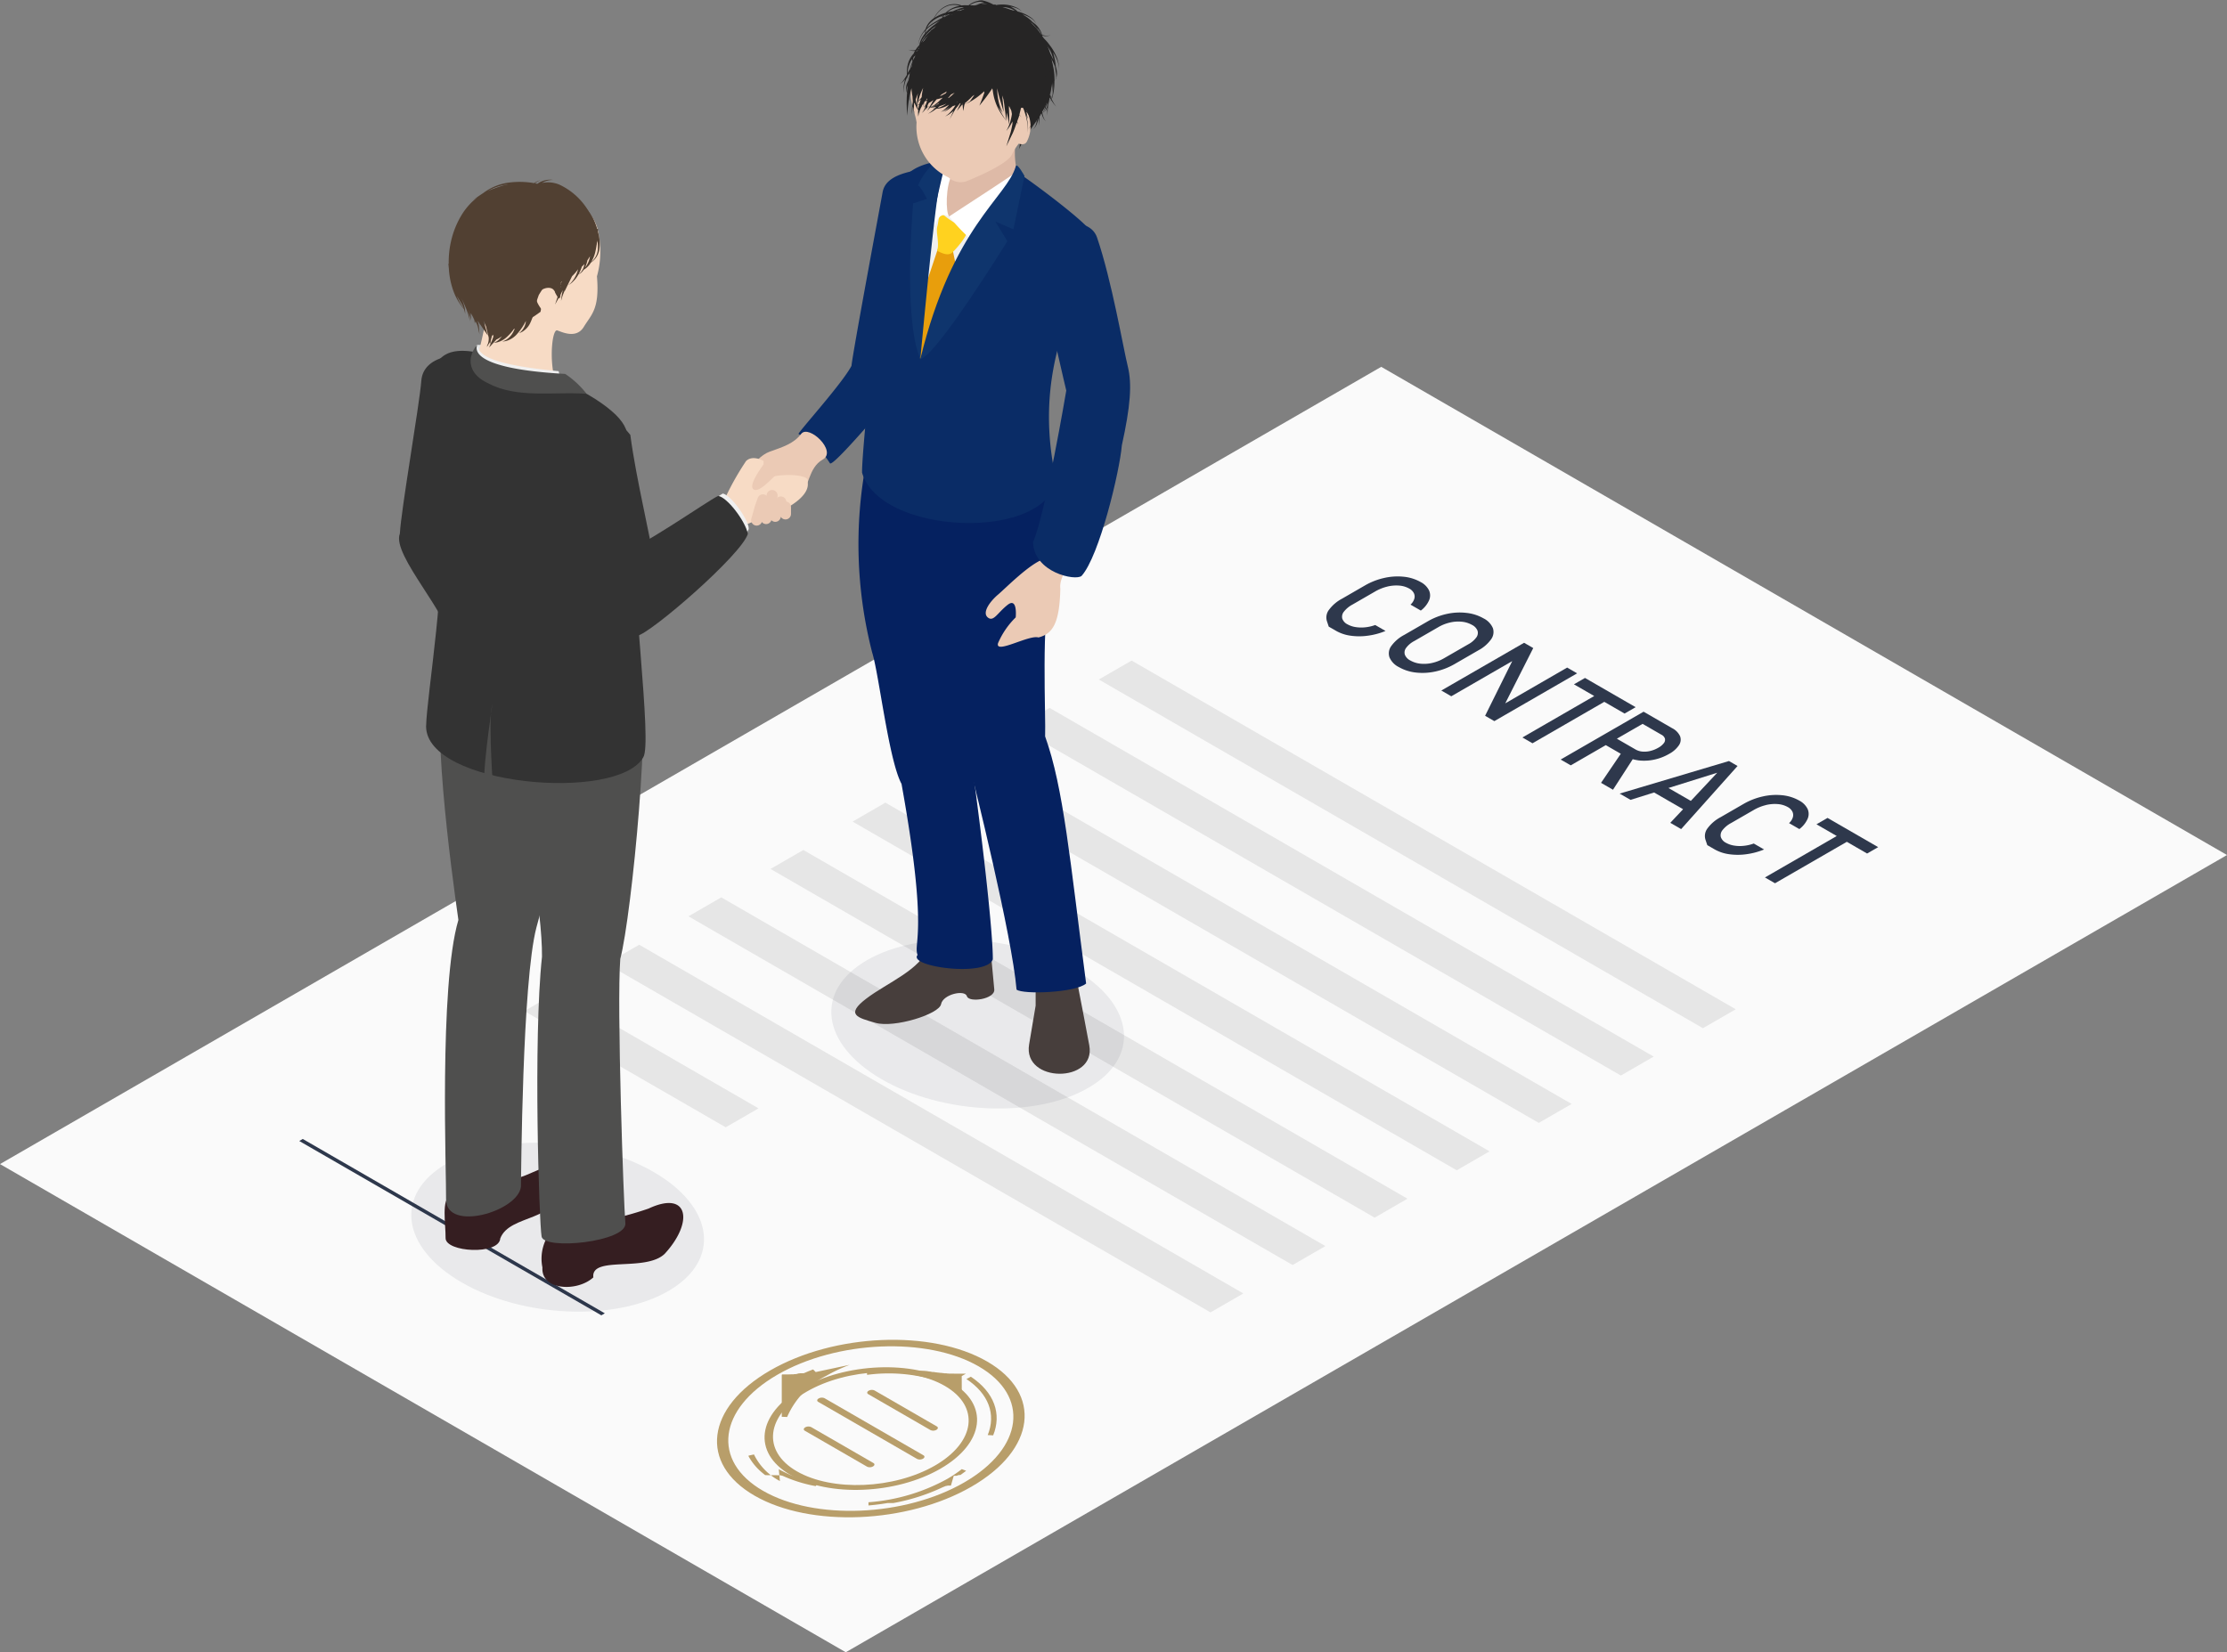 <svg id="Group_2162" data-name="Group 2162" xmlns="http://www.w3.org/2000/svg" xmlns:xlink="http://www.w3.org/1999/xlink" width="218.745" height="162.333" viewBox="0 0 218.745 162.333">
  <rect x="0" y="0" width="218.745" height="162.333" fill="#808080" stroke="none"/>
  <defs>
    <clipPath id="clip-path">
      <rect id="Rectangle_3381" data-name="Rectangle 3381" width="218.745" height="162.333" fill="none"/>
    </clipPath>
    <clipPath id="clip-path-3">
      <rect id="Rectangle_3378" data-name="Rectangle 3378" width="28.752" height="16.601" fill="none"/>
    </clipPath>
    <clipPath id="clip-path-4">
      <rect id="Rectangle_3379" data-name="Rectangle 3379" width="28.752" height="16.6" fill="none"/>
    </clipPath>
  </defs>
  <g id="Group_2161" data-name="Group 2161" clip-path="url(#clip-path)">
    <path id="Path_3485" data-name="Path 3485" d="M0,178.946l83.076,47.963,135.67-78.328L135.67,100.616Z" transform="translate(0 -64.575)" fill="#fafafa"/>
    <g id="Group_2160" data-name="Group 2160">
      <g id="Group_2159" data-name="Group 2159" clip-path="url(#clip-path)">
        <path id="Path_3486" data-name="Path 3486" d="M369.666,159.109a3.7,3.7,0,0,1,1.179-.1,2.366,2.366,0,0,1,1,.3,1.058,1.058,0,0,1,.439.44.76.76,0,0,1,.044.559,1.26,1.26,0,0,1-.372.571l1.013.584a2.564,2.564,0,0,0,.807-1,1.206,1.206,0,0,0,0-.981,1.877,1.877,0,0,0-.816-.817,4.217,4.217,0,0,0-1.665-.525,5.9,5.9,0,0,0-1.927.119,6.662,6.662,0,0,0-1.9.744l-2.233,1.29a3.81,3.81,0,0,0-1.29,1.1,1.232,1.232,0,0,0-.2,1.111l.179.537.733.422a3.957,3.957,0,0,0,1.41.468,6.076,6.076,0,0,0,1.7,0,6.938,6.938,0,0,0,1.735-.464l-1.013-.585a4,4,0,0,1-1.013.229,3.545,3.545,0,0,1-.951-.032,2.357,2.357,0,0,1-.755-.261,1.006,1.006,0,0,1-.519-.574.792.792,0,0,1,.169-.681,2.654,2.654,0,0,1,.829-.686l2.233-1.289a4.481,4.481,0,0,1,1.19-.48" transform="translate(-233.41 -101.475)" fill="#2e384c"/>
        <path id="Path_3487" data-name="Path 3487" d="M391.059,169.543a1.929,1.929,0,0,0-.926-.966,4.3,4.3,0,0,0-1.672-.534,5.792,5.792,0,0,0-1.923.1,6.513,6.513,0,0,0-1.883.731l-2.307,1.332a3.666,3.666,0,0,0-1.268,1.087,1.217,1.217,0,0,0-.182,1.11,1.92,1.92,0,0,0,.926.965,4.3,4.3,0,0,0,1.672.535,5.832,5.832,0,0,0,1.923-.105,6.536,6.536,0,0,0,1.883-.732l2.306-1.332a3.661,3.661,0,0,0,1.268-1.087,1.218,1.218,0,0,0,.182-1.109m-4.808,2.966a4.093,4.093,0,0,1-1.147.453,3.518,3.518,0,0,1-1.158.076,2.529,2.529,0,0,1-.994-.313,1.106,1.106,0,0,1-.542-.575.74.74,0,0,1,.13-.669,2.343,2.343,0,0,1,.783-.662l2.384-1.376a4.079,4.079,0,0,1,1.147-.452,3.486,3.486,0,0,1,1.157-.075,2.5,2.5,0,0,1,1,.313,1.1,1.1,0,0,1,.541.575.742.742,0,0,1-.13.668,2.36,2.36,0,0,1-.784.662Z" transform="translate(-244.42 -107.826)" fill="#2e384c"/>
        <path id="Path_3488" data-name="Path 3488" d="M401.513,182.26l2.749-5.432-.9-.518L395.233,181l.979.565,5.987-3.456-2.665,5.373.906.524,8.132-4.695-.979-.566Z" transform="translate(-253.661 -113.156)" fill="#2e384c"/>
        <path id="Path_3489" data-name="Path 3489" d="M422.537,186.577l1.993,1.15-7.053,4.072.988.571,7.053-4.072,1.993,1.151,1.086-.626-4.974-2.872Z" transform="translate(-267.938 -119.343)" fill="#2e384c"/>
        <path id="Path_3490" data-name="Path 3490" d="M435.564,199.988a4.677,4.677,0,0,0,1.545-.06,4.945,4.945,0,0,0,1.491-.564,2.716,2.716,0,0,0,.981-.86.96.96,0,0,0,.108-.892,1.7,1.7,0,0,0-.784-.787l-1.808-1.044-.557-.321-.432-.249-8.144,4.7.989.571,3.443-1.988,1.473.85L431.93,202.2l1.173.677,1.939-3a4,4,0,0,0,.522.108m.448-3.58,1.847,1.066a.668.668,0,0,1,.345.38.519.519,0,0,1-.11.45,1.712,1.712,0,0,1-.544.452,2.9,2.9,0,0,1-.782.314,2.387,2.387,0,0,1-.782.062,1.6,1.6,0,0,1-.656-.2l-1.847-1.066Z" transform="translate(-274.668 -125.286)" fill="#2e384c"/>
        <path id="Path_3491" data-name="Path 3491" d="M454.873,208.743l-10.737,3.2,1.067.616,2.318-.725,2.845,1.642-1.255,1.338,1.066.616,5.54-6.2Zm-5.944,2.649,4.793-1.5-2.595,2.768Z" transform="translate(-285.047 -133.972)" fill="#2e384c"/>
        <path id="Path_3492" data-name="Path 3492" d="M473.465,219.037a3.685,3.685,0,0,1,1.179-.1,2.362,2.362,0,0,1,1,.3,1.062,1.062,0,0,1,.439.44.763.763,0,0,1,.045.56,1.266,1.266,0,0,1-.372.57l1.013.585a2.572,2.572,0,0,0,.807-1,1.2,1.2,0,0,0,0-.981,1.871,1.871,0,0,0-.816-.817,4.213,4.213,0,0,0-1.665-.525,5.9,5.9,0,0,0-1.927.119,6.684,6.684,0,0,0-1.9.745l-2.233,1.29a3.809,3.809,0,0,0-1.29,1.1,1.231,1.231,0,0,0-.2,1.111c.12.357.181.537.181.537l.732.423a3.99,3.99,0,0,0,1.41.468,6.087,6.087,0,0,0,1.7,0,6.971,6.971,0,0,0,1.735-.465l-1.013-.585a3.993,3.993,0,0,1-1.012.229,3.48,3.48,0,0,1-.952-.033,2.316,2.316,0,0,1-.754-.261,1,1,0,0,1-.519-.574.791.791,0,0,1,.169-.68,2.64,2.64,0,0,1,.829-.686l2.233-1.288a4.459,4.459,0,0,1,1.19-.481" transform="translate(-300.028 -139.936)" fill="#2e384c"/>
        <path id="Path_3493" data-name="Path 3493" d="M495.1,227.217l-4.974-2.871-1.086.627,1.992,1.151-7.053,4.072.989.57,7.053-4.072,1.992,1.15Z" transform="translate(-310.619 -143.986)" fill="#2e384c"/>
        <path id="Path_3494" data-name="Path 3494" d="M360.65,217.3l-59.34-34.26,3.223-1.861,59.34,34.26Z" transform="translate(-193.381 -116.279)" fill="#e6e6e6"/>
        <path id="Path_3495" data-name="Path 3495" d="M338.143,230.289l-59.34-34.26,3.224-1.862,59.34,34.26Z" transform="translate(-178.936 -124.617)" fill="#e6e6e6"/>
        <path id="Path_3496" data-name="Path 3496" d="M315.638,243.281l-59.34-34.26,3.225-1.863,59.34,34.26Z" transform="translate(-164.492 -132.955)" fill="#e6e6e6"/>
        <path id="Path_3497" data-name="Path 3497" d="M293.134,256.275l-59.34-34.26,3.225-1.862,59.34,34.26Z" transform="translate(-150.049 -141.294)" fill="#e6e6e6"/>
        <path id="Path_3498" data-name="Path 3498" d="M270.63,269.267l-59.34-34.26,3.224-1.862,59.34,34.26Z" transform="translate(-135.606 -149.633)" fill="#e6e6e6"/>
        <path id="Path_3499" data-name="Path 3499" d="M248.126,282.26,188.786,248l3.224-1.862L251.35,280.4Z" transform="translate(-121.163 -157.972)" fill="#e6e6e6"/>
        <path id="Path_3500" data-name="Path 3500" d="M225.62,295.254l-59.34-34.26,3.225-1.862,59.34,34.26Z" transform="translate(-106.719 -166.311)" fill="#e6e6e6"/>
        <path id="Path_3501" data-name="Path 3501" d="M163.556,285.407l-19.78-11.42L147,272.125l19.78,11.42Z" transform="translate(-92.275 -174.65)" fill="#e6e6e6"/>
        <path id="Path_3502" data-name="Path 3502" d="M223.144,369.621c-5.462-3.153-15-2.758-21.31.884s-6.992,9.149-1.53,12.3,15,2.757,21.31-.884,6.992-9.149,1.53-12.3m-22.009,12.707c-5.056-2.919-4.42-8.037,1.419-11.408s14.7-3.739,19.76-.82,4.419,8.038-1.419,11.409-14.7,3.739-19.76.818" transform="translate(-126.189 -235.857)" fill="#b89e6a"/>
        <path id="Path_3503" data-name="Path 3503" d="M211.7,375.875l-.253-.258c-.285.109-.568.222-.844.344l-.024.01h0l0,0h0l-.016.006,0,0h-.008l-.018.007h-.009a0,0,0,0,1,0,0h0l-.014.007h-.014l-.007,0,0,0h-.011l0,0h0l-.005,0h-.019l-.009,0H210.4l0,0h-.005l0,0h-.006l0,0h-.027l0,0h-.027l-.005,0h0l0,0H210.3l0,0h-.02l0,0h0l0,0h0l-.009,0h-.015l0,0h0l-.005,0h-.022l0,0h-.015v0h0l-.006,0,0,0h-.011l0,0h0l-.009,0h-.005l0,0h-.005l0,0a.044.044,0,0,1-.011,0h-.015l-.013.006h0l-.005,0h0l0,0-.009.006h-.006l0,0h-.01l-.006,0-.006,0h-.009l-.016.008,0,0H210l0,0-.014.007h0l0,0h-.006l-.014.008h-.009l-.019.009-.005,0h0l0,0h0a.059.059,0,0,1-.015.005l0,0h-.01l-.008,0h0l0,0h-.005l0,0h0l-.008.005h-.01l0,0,0,0h0l-.011.005h0l0,0h0l0,0h-.006l-.014.008h0l0,0h-.006l0,0-.01.005,0,0h0l0,0h0l0,0h0l0,0-.011.006h-.006l0,0h0l-.015.008H209.7l-.009,0h0l0,0h-.006l0,0h0l0,0h0l-.009,0h-.005l0,0h-.005l0,0-.011.005h0l0,0h-.009l0,0h-.005l0,0H209.6l-.01,0h0l0,0h0l0,0h-.005l-.009.005h-.01l0,0h0l-.013.007h-.006l0,0h0l0,0-.009,0,0,0h0l0,0h0l0,0h0l0,0h0l-.008.005h0l0,0h-.006l0,0h0l0,0h0l0,0h0l0,0h-.02l0,0h0l0,0h-.014l-.005,0h0l0,0h-.01l0,0h0l-.009,0h-.006l0,0h0l0,0h0l-.005,0h0l0,0h0l0,0h-.005l0,0h0l0,0h0l0,0,0,0h0l0,0h0l0,0H209.3l0,0h-.016l-.009,0h0l0,0h-.007l0,0h-.005l-.005,0h0l0,0h-.01l0,0h0l-.009.006h0l0,0h0l0,0h-.006l0,0h0l0,0h0l0,0h-.005l0,0h0l0,0h0l0,0h0l0,0h0l0,0h-.007l0,0h-.006l-.005,0h0l0,0h-.006l0,0h0l0,0h-.005v0h-.009l0,0H209.1l0,0,0,0h-.018l0,0h0l0,0h0l0,0h-.014l0,0h-.005l0,0h-.013l-.008.005h0l-.005,0h-.006l-.007,0-.006,0h-.006l-.005,0h0l-.005,0h-.006l-.006,0h0l-.006,0h0l-.005,0h0l-.006,0h0l-.006,0h0l0,0h0l-.005,0h0l-.005,0h0l-.006,0h0l-.006,0h0l-.006,0-.006,0h0l0,0h0l-.006,0-.006,0h-.007l-.006,0-.006,0h-.007l-.006,0-.005,0h-.005l0,0,0,0h0l-.005,0h0l-.005,0h0l0,0h0l0,0h0l-.005,0h0l0,0h-.005v0l-.005,0-.006,0h0l0,0h0l-.006,0-.005,0h0l0,0h0l-.006,0-.006,0h0l-.006,0h0l0,0h0l-.006,0h0l-.006,0h0l0,0h0l-.005,0h0l-.005,0h0l-.005,0h0l0,0h0l-.006,0h0l0,0h0l0,0h0l-.005,0-.006,0h0l0,0-.005,0h0l0,0h0l0,0,0,0,0,0h0l0,0,0,0,0,0h0l-.005,0h0l-.005,0h0l0,0h0l0,0h0l0,0,0,0-.005,0h0l0,0,0,0h0l-.006,0h0l0,0h0l0,0h0l0,0-.005,0h0l-.006,0h0l-.006,0-.006,0h0s0,0-.005,0h0l-.005,0h0l0,0v0l-.005,0h0l-.005,0h0l0,0h0a.013.013,0,0,0,0,0h0l0,0h0l-.006,0h0l0,0h0l-.005,0h0l0,0h0l-.006,0-.005,0h0l0,0,0,0h0l-.005,0h0l0,0,0,0-.006,0h0l-.005,0h0l0,0h0l0,0h0l-.005,0h0l0,0,0,0-.005,0h0l0,0h0l0,0h0l0,0h0l0,0h0l0,0h0l-.005,0h0l-.005,0h0l-.005,0h0l-.005,0h0l0,0h0l0,0v0l0,0h0l-.005,0h0l0,0h0l0,0h0l-.006,0h-.005l-.005,0h0l-.005,0h0l0,0h0l-.006,0h0l0,0h0l0,0h0l-.006,0h0l-.006,0h0l0,0h0l0,0v0l-.005,0h-.006l-.006,0h0l0,0h0l-.005,0h0l0,0h0l-.006,0,0,0h0l-.005,0h0l0,0-.006,0h0l0,0h0s0,0,0,0h0l0,0,0,0-.005,0h0l0,0h0l0,0h0l-.005,0h0l0,0h0a0,0,0,0,0,0,0h0l-.005,0h0l0,0h0l0,0h0l0,0h0l0,0h0l0,0,0,0-.005,0h0l0,0h0l0,0h0l-.005,0-.006,0h0l0,0,0,0,0,0h0l0,0h0l0,0h0l0,0h0l0,0h0l0,0,0,0h0l0,0h0l0,0h0l0,0h0l0,0h0l0,0,0,0-.005,0h0l0,0h0l0,0h0l0,0h0l0,0h0l0,0,0,0,0,0h0l0,0h0l0,0h0l-.006,0h0l-.005,0h-.005l0,0h0l-.005,0h0l0,0-.005,0h0a0,0,0,0,1,0,0l0,0,0,0h0l0,0h0l-.005,0h0l0,0h0l0,0,0,0,0,0h0l0,0h0l0,0h0l0,0h0l0,0h0a.007.007,0,0,0,0,0h0l0,0h0l0,0h0l0,0h0l0,0h0l0,0h0l-.005,0h0l0,0-.005,0h0l0,0h-.005l0,0,0,0h0l-.005,0h0l0,0s0,0,0,0h0s0,0,0,0l0,0,0,0,0,0h0l0,0h0l0,0h0l0,0h0l0,0h0l0,0,0,0-.005,0h0l0,0h0l0,0h0l0,0h0l-.005,0h0l0,0h0l0,0h0l0,0h0l0,0h0l0,0h0l0,0h0l0,0h0l0,0h0l0,0h0l0,0h-.006l0,0h0l0,0h0l0,0,0,0,0,0,0,0,0,0h0l0,0h0l0,0h0s0,0,0,0h0l0,0h0l0,0,0,0,0,0h0a.006.006,0,0,1,0,0h0l0,0h0s0,0,0,0l0,0h0l0,0h0l0,0h0l0,0h0l0,0h0l0,0,0,0,0,0h0l0,0h0l0,0,0,0h0l0,0,0,0h0l0,0h0l0,0,0,0h0l0,0h0v0l0,0,0,0h0l0,0h0l0,0h0l0,0,0,0,0,0h0l0,0h0a.006.006,0,0,0,0,0h0l0,0h0l0,0h0l0,0h-.006l0,0,0,0h0l0,0h0l0,0,0,0h0l0,0,0,0h0l0,0,0,0h0l0,0h0l0,0h0l0,0,0,0h0l-.005,0v0h0l0,0,0,0h0l0,0h0l0,0h0s0,0,0,0l-.006,0h0l0,0h0l0,0,0,0,0,0h0l0,0h0l0,0h0s0,0,0,0h0l0,0h0l0,0h0l0,0,0,0,0,0h0l0,0h0l-.005,0h0l0,0h0s0,0,0,0h0l0,0v0l0,0h0l-.005,0h0l0,0h0v0l0,0,0,0h0l0,0h0l0,0h0l0,0h0l0,0h0l0,0h0l0,0h0v0h0l0,0h0l-.006,0v0h0l0,0,0,0h0l0,0h0l0,0h0a0,0,0,0,0,0,0l0,0s0,0,0,0h-.005l0,0h0l0,0h0l0,0v0l0,0h0l0,0,0,0h0s0,0,0,0h0l0,0h0s0,0,0,0l0,0h0l0,0h0l0,0,0,0,0,0,0,0v0l0,0h0l0,0h0l0,0h0l0,0h0l0,0h0l0,0h0l0,0h0l0,0h0s0,0,0,0h0l0,0h0l0,0h0l0,0h0l0,0,0,0,0,0h0l0,0h0l-.005,0v0h0l0,0,0,0h0l-.005,0h0l0,0,0,0,0,0,0,0h0l0,0h0l0,0,0,0,0,0h0l0,0h0l0,0h0s0,0,0,0l0,0,0,0h0l0,0h0s0,0,0,0h0a0,0,0,0,1,0,0v0l0,0h0l0,0h0a0,0,0,0,0,0,0h0a.009.009,0,0,1,0,0h0l0,0h0l0,0,0,0h0l0,0h0l0,0h0l0,0h0l0,0,0,0,0,0v0l0,0h0l0,0,0,0,0,0,0,0h0l0,0h0l0,0,0,0,0,0,0,0,0,0h0l0,0h0l0,0h0l0,0h0l0,0h0l0,0h0s0,0,0,0h-.005l0,0h0l0,0h0l0,0,0,0,0,0h0l0,0h0l-.005,0h0v0h0l0,0,0,0v0h0l0,0,0,0,0,0h0l0,0h0l0,0h0l0,0,0,0h0l0,0,0,0,0,0h0s0,0,0,0l0,0,0,0h0l0,0h0l-.005,0h0l0,0,0,0,0,0h0l0,0h0l0,0h0l0,0h0l0,0h0l0,0h0l0,0h0v0l0,0,0,0h0l0,0h0l0,0h0l0,0h0l0,0,0,0,0,0h0l0,0,0,0,0,0h0v0l0,0,0,0h0l0,0h0s0,0,0,0h0l0,0h0l0,0h0l0,0,0,0h0v0l0,0,0,0h0l0,0v0l0,0h0l0,0h0l0,0h0s0,0,0,0h0l0,0s0,0,0,0l0,0,0,0h0l0,0h0l0,0h0l0,0h0l0,0h0l0,0h0l0,0h0l0,0v0l0,0,0,0,0,0h0v0h0l0,0h0s0,0,0,0h0l0,0h0l0,0h0l0,0,0,0h0l0,0h0l0,0h0l0,0v0l0,0,0,0,0,0,0,0h0l0,0v.005h0l0,0h0s0,0,0,0v0l0,0h0l0,0h0v0l0,0,0,0h0l0,0h0l0,0v0l0,0h0l0,0h0a.009.009,0,0,1,0,0h0l0,0h0l0,0,0,0v0h0l0,0h0l0,0h0l0,0h0a0,0,0,0,0,0,0l0,0v0h0l0,0h0s0,0,0,0h0l0,0v0h0l0,0v0l0,0h0l0,0h0a.014.014,0,0,0,0,0h0v0l0,0s0,0,0,0h0l0,0h0l0,0h0v0l0,0h0v0l0,0h0l0,0h0l0,0h0v0l0,0,0,0h0s0,0,0,0v0h0l0,0h0l0,0,0,0,0,0h0l0,0h0l0,0h0s0,0,0,0h0l0,0v0l0,0h0l0,0h0l0,0h0l0,0,0,0,0,0h0a.011.011,0,0,1,0,0h0a.006.006,0,0,0,0,0h0l0,0h0l0,0,0,0h0l0,0h0l0,0h0l0,0,0,0,0,0a.006.006,0,0,1,0,0h0l0,0h0l0,0h0a.011.011,0,0,0,0,0h0l0,0h0l0,0h0s0,0,0,0h0l0,0s0,0,0,0l0,0h0s0,0,0,0h0s0,0,0,0h0l0,0h0l0,0h0l0,0,0,0h0l0,0h0l0,0h0l0,0h0l0,0h0l0,0h0l0,0h0l0,0h0l0,0h0v0l0,0,0,0h0l0,0h0l0,0h0l0,0h0v0h0l0,0h0v0h0l0,0h0l0,0h0s0,0,0,0h0v0l0,0,0,0h0l0,0h0l0,0h0v0l0,0h0l0,0h0l0,0h0l0,0v0l0,0h0s0,0,0,0h0s0,0,0,0h0s0,0,0,0h0l0,0h0l0,0h0l0,0v0h0l0,0,0,0h0l0,0h0l0,0h0l0,0h0l0,0,0,0a.008.008,0,0,0,0,0h0l0,0h0l0,0h0l0,0v0h0l0,0,0,0h0l0,0h0l0,0h0l0,0h0l0,0v0l0,0h0l0,0h0l0,0h0l0,0,0,0,0,0,0,0v0a.012.012,0,0,0,0,0h0a.008.008,0,0,0,0,0h0l0,0h0l0,0h0v0h0l0,0s0,0,0,0l0,0h0l0,0h0l0,0v0h0l0,0v0l0,0h0l0,0h0l0,0h0l0,0h0v.005h0l0,0,0,0h0l0,0h0l0,0h0l0,0h0l0,0h0l0,0v0a.008.008,0,0,1,0,0h0v0h0l0,.005h0l0,0,0,0h0l0,.005h0l-.007.007h0l0,0h0l0,0,0,0,0,0v0h0s0,0,0,0h0a.012.012,0,0,0,0,0h0l0,0h0l0,0,0,0s0,0,0,0v0l0,0,0,0h0l0,0h0l0,0h0l0,0v0h0v0l0,.005h0l0,0h0a.059.059,0,0,0-.005.009h0l0,0h0v0s0,0,0,0h0a.013.013,0,0,0,0,0h0l0,0h0l0,0h0l0,0v0h0l0,0,0,0h0l0,.005h0l0,0h0a.013.013,0,0,0,0,0h0l0,0h0v0h0s0,0,0,0h0l0,0h0l0,0h0s0,0,0,0h0l-.005.008h0l0,0h0l0,0,0,0h0l0,0,0,0v0l0,0h0l0,0h0v0l0,0v0l0,0h0l0,0h0l0,0h0l0,0h0v0h0v0h0l0,0h0a.014.014,0,0,0,0,0h0v0h0l0,0h0l0,0a0,0,0,0,0,0,0h0l0,0,0,0h0l0,0h0l0,0,0,.005h0l0,0h0l0,0v0l0,0s0,0,0,0h0l0,0h0l0,0h0v0l0,0h0a0,0,0,0,0,0,0h0l0,.005v0h0l0,0h0l0,0,0,0h0l0,0h0l0,.006h0a.008.008,0,0,0,0,0h0l0,0h0l0,0h0l0,0v0l0,0h0v0l0,0v0h0l0,0h0l0,0h0l0,0h0v0h0l0,0,0,0v0s0,0,0,0h0l0,0,0,0,0,0h0l0,0h0l0,0h0l-.005.009h0v0l0,0h0v0l0,0h0l0,0h0l0,0v0a.006.006,0,0,1,0,0h0l0,0h0l0,0h0v0h0l0,0h0v0h0l0,0h0v0h0v0h0v0l0,0v0h0l0,0h0v0l0,.006h0l0,0h0v0l0,0h0v0l0,0h0l0,0h0l0,0h0l0,0h0l0,0h0l0,0h0v0h0v0h0l0,0h0l0,0h0v0h0V380h0l0,0h0l0,0h0v0h0l0,0h0v0h0v.005h0a.014.014,0,0,1,0,.006h0v0h0s0,0,0,0h0l0,0h0l0,0h0v0l0,0,0,0h0l0,0h0l0,0h0v.005l0,0v0h0l0,0h0l0,0h0l0,0h0v0h0v0h0v.014l0,0h0s0,0,0,0h0v0h0l0,0h0l0,0h0v0h0l0,0h0a.007.007,0,0,1,0,0h0v0h0v0h0v0h0v0h0l0,0v0l0,0,0,0h0l0,0h0v0l0,0h0v0h0s0,0,0,0v0l0,0s0,0,0,0h0l0,0h0l0,0h0l0,0h0v0h0l0,0h0l0,0h0l0,0h0l0,0h0v0h0v0h0v0l0,0h0a.006.006,0,0,1,0,0h0l0,0h0l0,0h0v0h0v0h0l0,0v.005h0l0,0h0l0,0v0h0v0h0v0h0l0,0h0s0,0,0,0h0l0,0h0l0,0v0l0,0h0l0,0h0v0h0v.008l0,0h0v.006s0,0,0,0l0,0v0h0l0,0v0l0,0h0v0h0l0,0h0v.008l0,0h0v.005h0v0l0,0v0h0l0,0h0v.008h0v0h0v0l0,0s0,0,0,0h0v0h0v0h0l0,0v.005h0v0h0v0h0s0,0,0,0v.005l0,0v0h0v.008h0v.008h0s0,0,0,0v0h0l0,0h0l0,0h0l0,0h0v0h0v0h0l0,0v.006h0v0l0,0h0v0s0,0,0,0v0h0v.005h0l0,0v0h0v0l0,0h0v0h0s0,0,0,0h0v0h0s0,0,0,0v0l0,0h0v0s0,0,0,0v0l0,0v.007h0v0h0l0,0v0h0v0l0,0v.012h0v.006h0a0,0,0,0,0,0,0l0,0v0h0l0,0s0,0,0,0v0l0,0v0h0v0l0,0v0h0v0h0s0,0,0,0v0h0l0,.005h0s0,0,0,0l0,0v0h0v0s0,0,0,0v0s0,0,0,0h0v0a0,0,0,0,0,0,0v0l0,0v0h0a0,0,0,0,0,0,0l0,0h0v.013h0v0s0,0,0,0l0,0h0v0h0v.013h0v0h0v0h0v0l0,0h0v0h0v0h0l0,0h0v.006h0v0h0v.014h0l0,0h0v.005a0,0,0,0,0,0,0v0l0,0h0a.007.007,0,0,0,0,0h0v0h0v.005a.01.01,0,0,0,0,.005v0h0a.006.006,0,0,1,0,0h0a.013.013,0,0,1,0,.008h0v0h0l0,.007h0l0,0h0l0,.008h0l0,.005h0s0,.005,0,.008,0,0,0,0l-.005.013h0l-.005.013h0s0,.008,0,.01l.537.02a8.144,8.144,0,0,1,3.831-4.037,15.837,15.837,0,0,1,2.319-1.09" transform="translate(-131.579 -241.071)" fill="#b89e6a"/>
        <path id="Path_3504" data-name="Path 3504" d="M247.02,373.9l.415-.24h-.008l0,0h0l0,0h0l0,0h-.006l0,0h-.03l0,0h-.009l0,0h-.035l0,0h0l0,0h0l0,0h-.008l0,0h0l-.007,0h-.009l0,0h-.011l0,0,0,0h-.019l0,0h0l0,0h0l0,0h-.011l0,0,0,0h-.023l0,0h-.014l0,0h-.01l0,0h-.015l0,0h-.01l0,0h-.011s0,0,0,0H247.1l0,0h0l0,0h-.078l0,0h0l0,0h-.018l0,0-.008,0h-.008l0,0h-.012l0,0h-.011l0,0h-.04l-.008,0h-.023l-.005,0h-.023l0,0h-.009l0,0h-.035l0,0h0l0,0h0l-.007,0h-.023l0,0h-.025l0,0h-.025l0,0h0l0,0h0l0,0h-.009l0,0h0l0,0h0l0,0h-.029l-.008,0h-.021l-.008,0h0l0,0h-.016l-.008,0h-.015l0,0h0l-.008,0,0,0h-.005l0,0h0l0,0h0l0,0h0l0,0h-.025l0,0h0l-.007,0h-.018l0,0h-.034l0,0h0l0,0h-.026l0,0,0,0h-.021s-.005,0-.007,0h-.018l0,0h0l-.005,0-.006,0h-.01l0,0h-.01l0,0,0,0h-.022l-.007,0h0l0,0h-.046l-.005,0-.005,0h0l0,0h-.023l0,0h-.009l0,0h-.012a.028.028,0,0,1-.009,0h-.008l0,0h0l0,0h0l-.013-.005h-.014l0,0h-.006l-.008,0h-.021l-.008,0h-.022l0,0h0l0,0h-.024l-.008,0-.005,0h-.006s0,0,0,0h-.01l-.008,0h-.026l-.008,0h0l0,0H245.9a.02.02,0,0,0-.008,0l0,0h0l0,0h-.013l-.012,0h-.01l0,0h-.01l-.009,0H245.8l-.008,0h-.023l-.008,0h-.02l-.015-.005h-.017l-.012-.005h-.017l-.013,0h-.021l-.013,0a0,0,0,0,1,0,0h-.01l0,0h0l-.009,0h-.014l0,0h-.006l-.013-.005h-.018s-.012,0-.016-.006h-.016l-.015-.005h-.018l-.011-.005-.005,0h-.018l-.013,0h-.018l-.013,0,0,0h-.014l0,0-.014,0h-.008l0,0h-.01l-.008,0h-.018l0,0-.009,0h0l0,0h-.016l-.009,0h0l0,0h-.012l-.019-.006h-.013l-.016-.006h-.019l-.013,0h-.014a0,0,0,0,0,0,0l-.005,0-.01,0,0,0h-.012l-.024-.007h-.014l-.018-.006h-.014l-.018-.006h-.016l-.015-.005H245s0,0,0,0l-.02-.005h0l0,0h-.01a.064.064,0,0,0-.017-.005h-.019l-.013,0h-.018l-.013,0h-.019l-.016-.005h-.017l-.016-.005h-.018l-.009,0,0,0h-.019l-.016-.006h-.019l-.019-.005h-.013l-.018,0h-.019l-.018-.005h-.013l-.019-.005h-.014a.146.146,0,0,0-.023-.007h-.014l-.018,0,0,0h-.011l-.018-.005h-.018l-.013,0h-.019l-.018-.006h-.015l-.021-.005h0l-.007,0-.027-.008h-.005l-.027-.008h-.014l-.02-.006h-.014a.061.061,0,0,1-.018-.005h-.013l-.006,0-.018,0h-.008l-.006,0h0l-.018,0h-.014l-.024,0h0l0,0-.023,0h-.015l-.027-.007h-.006l-.027-.006h-.01l-.023-.005h0l-.038-.008-.028-.006-.033-.008h-.01l0,0-.019,0h-.014l-.023-.006h-.008l-.031-.007-.008,0h0l-.018,0h-.011l-.028-.005h-.01l-.028-.006h0l-.029-.006h-.01l-.027-.006h-.006l-.028-.006h-.011l-.037-.006-.025-.005h-.009l0,0-.018,0h-.015l-.024-.005h-.007l-.031-.006H243.4l-.029-.005h-.006l-.028-.006h-.009l-.029,0h-.01l-.019,0h-.02l-.015,0h0l0,0h-.011a.066.066,0,0,1-.019,0h-.011l0,0h-.005a.06.06,0,0,0-.015,0h-.02l-.019,0h-.019l-.015,0h-.015l-.024,0h-.015l-.019,0H243l-.022,0H242.9l-.019,0h-.014l-.013,0h-.028l-.015,0h-.02l-.019,0h-.02l-.018,0h-.015l-.02,0h-.02l-.015,0h-.025l-.014,0H242.6l-.014,0h-.059l-.015,0h-.02l-.015,0h-.02l-.021,0h-.018l-.016,0h-.175l-.01,0h-.025l-.01,0h-.025l0,0h-.446l-.01,0h-.549l-.03,0h-.034l-.119-.007h0l-.036,0h0l-.045,0h-.072l-.036,0h0l-.036,0a21.468,21.468,0,0,0-3.038.09l.018.313a15.96,15.96,0,0,1,9.3,1.56" transform="translate(-152.555 -238.698)" fill="#b89e6a"/>
        <path id="Path_3505" data-name="Path 3505" d="M267.1,383.348l.535.029c.845-2.078.141-4.211-2.191-5.762l-.437.227c2.167,1.44,2.93,3.448,2.093,5.507" transform="translate(-170.082 -242.354)" fill="#b89e6a"/>
        <path id="Path_3506" data-name="Path 3506" d="M208.343,401.55a5.82,5.82,0,0,1-2.55-2.613l-.533.118a.043.043,0,0,0,0,.006v0h0v0s0,.006,0,.009v0h0s0,0,0,0a.053.053,0,0,1,0,.009h0v0h0v0a.013.013,0,0,0,0,.006h0v0h0v0h0s0,0,0,0h0l0,0v0h0v0h0a.007.007,0,0,1,0,0h0a.02.02,0,0,1,0,.006l0,0v0h0v0h0v0h0v0l0,0h0v0l0,0h0v0h0l0,0v0h0v0h0v0h0v0h0v0h0v0h0v0h0l0,0h0v0h0l0,0h0v0h0v0h0v0h0v.006h0v0h0v0h0v0h0v0h0v0l0,.006h.006v0h0l0,0h0l0,.007h0v0h0a.02.02,0,0,0,0,.006v0h0v0h0a.017.017,0,0,0,0,.007v0h0a.035.035,0,0,0,.005.009v0h0a.115.115,0,0,1,.006.011v0a.007.007,0,0,1,0,0l.006.009h0s0,0,0,0h0a.071.071,0,0,0,.007.013v0h0a.057.057,0,0,0,.008.012v0h0a.137.137,0,0,0,.008.015.15.15,0,0,0,.008.015,5.612,5.612,0,0,0,1.3,1.534l.031.026.015.013h0a.087.087,0,0,1,.015.012l.015.013.016.013h0l.013.01,0,0,.013.01,0,0a.129.129,0,0,0,.013.011h0l0,0h0a.023.023,0,0,0,.01.008h0a.112.112,0,0,1,.017.014h0l.009.008h0l0,0h0l.012.01h0l.013.011,0,0h0l.013.01h0l.013.01s0,0,0,0h0a.055.055,0,0,0,.014.01l0,0h0l0,0,.011.009h0s0,0,0,0a.05.05,0,0,1,.012.009h0l0,0h0l.01.008h.006l0,0h0l.008.005h0v0h0l0,0,.009.005h.007v0h0l0,0,0,0,0,0h.006a.014.014,0,0,1,.006.005h.005v0h0l0,0h0l0,0h0v0h0l0,0h0l.006,0h0l0,0h0l0,0h0l0,0,.008,0v0h.009l0,0,0,0h.008l.005,0,0,0h.013s0,0,0,0h.012l.005,0h.009v0h0l0,0h0l0,0h0l0,0h0l.005,0h.011l0,0,.005,0,0,0h.005v0h0l.005,0h.013l.006.005h.013l0,0h.013l0,0h.007l0,0h.005l0,0h.006v0h.007l0,0h.018l0,0h.013l.005,0,0,0h.01l0,0,0,0h0l0,0h.01l0,0h0l0,0h.019l0,0h0l0,0,0,0h.023v0h0l0,0h.016l0,0h0l0,0h.015v0l0,0h0l0,0h.008l0,0h0l0,0h.013v0h0l0,0h.026l0,0h0v0h0l0,0,0,0h0l0,0h.007l0,0h.013l0,0h0v0h0l0,0h.009l0,0h0l0,0h.015l0,0h0l0,0h0l0,0h.028l0,0h0l0,0h.008l0,0h.005l0,0h0a0,0,0,0,1,0,0h.016l0,0h.02l0,0h0l0,0h.021l0,0h0a0,0,0,0,0,0,0l0,0h.013l0,0h.016l0,0h.045l0,0H208l0,0h.02l.01.005h.035l0,0h.015l0,0h.039l0,0h.01l0,0h0l0,0h0a0,0,0,0,0,0,0h.033l0,0h.009l0,0h.013l0,0h0l0,0,.008,0h0l0,0h.081l0,0,.005,0,.006,0h.008l0,0h.067l0,0,.025.012h0l.006,0h.019l0,0h.011l0,0h.008l0,0h0l0,0h.008l0,0h.01a.241.241,0,0,0,.03.015l0,0h0l0,0h0l0,0h.005l0,0h0l0,0h.013l0,0h.022l0,0,.04.02h.011s0,0,0,0l0,0h.006l0,0h.005l0,0h.009c.023.012.048.023.073.034l.006,0,0,0h0a13.816,13.816,0,0,0,3.188.986l.235-.3a12.259,12.259,0,0,1-3.858-1.361" transform="translate(-131.736 -256.038)" fill="#b89e6a"/>
        <path id="Path_3507" data-name="Path 3507" d="M246.961,402.742h0l0,0h0l0,0h.005l0,0h.013l0,0h0l0,0h0l0,0h0l0,0h.008l0,0h0l0,0h.009l0,0h.005l0,0h.007l0,0h.017v0l0,0h.01l0,0h.01l0,0h.024v0h.017l.005,0h.01v0h.005v0l.008,0h.014v0h0l0,0h.02l0,0h.017l0,0h.01l0,0h.008l0,0,0,0h.006l0,0h0l0,0h.007l.007,0h.013l0,0,.008,0h0v0h.013l.008-.006h.01s0,0,0,0h0l.009-.005h.01l0,0,.012-.007,0,0h0l0,0h0l0,0h0l.013-.008a.006.006,0,0,1,0,0h.008l.011-.007h0l0,0s0,0,0,0a.032.032,0,0,0,.013-.008h.013l.008-.005,0,0,0,0h.007l.008,0,.005,0h0l0,0h.007l.012-.007v0h0l0,0h0l.012-.008h.01l0,0,.009-.005h0l0,0h.006l.009-.006,0,0h.007l0,0h0a.018.018,0,0,1,.006,0l0,0h.013l.006,0,0,0h0l0,0h0l0,0h0l0,0h0l.011-.007h.013l.007,0h0l0,0h.009l.005,0h0l0,0h.013l.005,0h.018l0,0,0,0h.011l0,0h0l0,0h.006v0h.007v0h.006l0,0h.016l.007,0,0,0h0v0h.005l0,0,0,0,0,0h.005l0,0h0l.008-.005h0l0,0h0l0,0,.013-.009,0,0,0,0q.284-.2.543-.4l-.426-.163a12.4,12.4,0,0,1-1.445.971,18.851,18.851,0,0,1-7.722,2.284v.315q.931-.078,1.856-.235h.013l.024,0,.009,0h.013a.1.1,0,0,0,.024,0h.022l.015,0h0l0,0h.078a.012.012,0,0,1,.006,0l0,0h.029l.018,0h0a0,0,0,0,0,0,0h.02l.019,0H241c.014,0,.025-.005.038-.007h.009a19.478,19.478,0,0,0,4.8-1.535l.032-.015h0l.029-.014h0l0,0h.009l0,0,.028-.013h0l.033-.016.009,0,.028-.014h.011l0,0h0l.019-.009h0l0,0h.005l0,0h0l.025-.013h0l0,0,0,0h0l0,0,.016-.008h0l0,0h0l0,0h.007l0,0h0a.047.047,0,0,1,.013-.006l0,0,0,0h0l0,0h0l0,0h0l0,0h0l.015-.008,0,0h0l0,0h0l0,0h0l.021-.012h.008l0,0h.01l.01-.005,0,0h.02l0,0h0l.011-.006,0,0,0,0h0l0,0h.01l0,0h0l.013-.006h.023l0,0h0l.008,0,0,0h0l0,0h.018l0,0h0l.015-.009h.009l0,0h0l0,0h0l0,0,.015-.008h0l0,0h0l0,0h.006l0,0h0l0,0h0l0,0,.011-.006h0l0,0h.024l.007,0h.012l0,0h0l0,0h0l.012-.006h.012l0,0h.011l.008,0h0l0,0h0l0,0h0l0,0h0l0,0h0l0,0h.005l0,0h0l.009,0h.014l0,0h.009l.009,0h.007l0,0h.023l0,0h.005l0,0h.025l0,0h0l0,0h.026l.008,0h.012l0,0h.015l0,0h0l0,0h0l0,0h.023l0,0h.011l0,0h0v0h.013v0h.008l0,0h.014v0h0l0,0h.019l.008-.005h0l0,0" transform="translate(-153.278 -257.745)" fill="#b89e6a"/>
        <path id="Path_3508" data-name="Path 3508" d="M227.982,376.49c-3.773-2.179-10.364-1.906-14.722.61s-4.831,6.322-1.057,8.5,10.367,1.906,14.723-.609,4.83-6.322,1.056-8.5m-15.157,8.75c-3.47-2-3.033-5.516.974-7.828s10.09-2.567,13.56-.562,3.035,5.516-.973,7.829-10.091,2.565-13.561.561" transform="translate(-134.557 -240.687)" fill="#b89e6a"/>
        <path id="Path_3509" data-name="Path 3509" d="M237.906,381.65l6.114,3.53a.647.647,0,0,0,.582-.024c.171-.1.19-.25.041-.336l-6.114-3.53a.646.646,0,0,0-.581.024c-.172.1-.191.25-.042.336" transform="translate(-152.624 -244.675)" fill="#b89e6a"/>
        <path id="Path_3510" data-name="Path 3510" d="M234.525,389.018l-9.71-5.606a.645.645,0,0,0-.581.024c-.172.1-.191.249-.042.335l9.71,5.606a.646.646,0,0,0,.581-.024c.172-.1.191-.25.041-.336" transform="translate(-143.822 -246.037)" fill="#b89e6a"/>
        <path id="Path_3511" data-name="Path 3511" d="M227.253,394.86l-6.114-3.53a.646.646,0,0,0-.581.024c-.172.1-.191.249-.042.335l6.114,3.53a.645.645,0,0,0,.581-.024c.172-.1.191-.25.042-.335" transform="translate(-141.463 -251.119)" fill="#b89e6a"/>
        <path id="Path_3512" data-name="Path 3512" d="M111.735,329.726,82.064,312.6l.343-.2,29.67,17.13Z" transform="translate(-52.669 -200.497)" fill="#2e384c"/>
        <g id="Group_2155" data-name="Group 2155" transform="translate(81.654 92.311)" opacity="0.08">
          <g id="Group_2154" data-name="Group 2154">
            <g id="Group_2153" data-name="Group 2153" clip-path="url(#clip-path-3)">
              <path id="Path_3513" data-name="Path 3513" d="M232.922,271.444c6,3.465,15.081,3.842,20.278.84s4.547-8.243-1.454-11.707-15.082-3.843-20.279-.842-4.545,8.243,1.456,11.708" transform="translate(-227.958 -257.71)" fill="#212a3d"/>
            </g>
          </g>
        </g>
        <g id="Group_2158" data-name="Group 2158" transform="translate(40.4 112.272)" opacity="0.08">
          <g id="Group_2157" data-name="Group 2157">
            <g id="Group_2156" data-name="Group 2156" clip-path="url(#clip-path-4)">
              <path id="Path_3514" data-name="Path 3514" d="M117.75,327.168c6,3.466,15.081,3.842,20.277.841s4.547-8.243-1.454-11.707-15.082-3.842-20.28-.842-4.545,8.244,1.456,11.708" transform="translate(-112.785 -313.435)" fill="#212a3d"/>
            </g>
          </g>
        </g>
        <path id="Path_3515" data-name="Path 3515" d="M258.54,36.821a7.108,7.108,0,0,1-.4,3.178c-.512,5.182,6.305.2,7.887-1.711a8.436,8.436,0,0,1,.258-7.19l-7.749,5.723" transform="translate(-165.66 -19.959)" fill="#debaa7"/>
        <path id="Path_3516" data-name="Path 3516" d="M230.5,46.718c-1.647.314-3.058.838-3.293,2.15s-2.9,15.572-3.058,17.062c-.91,1.712-4.8,6.012-5.214,6.68a8.353,8.353,0,0,1,3.1,2.886c.3.505,7.476-8.117,7.476-8.117s2.64-20.975.993-20.662" transform="translate(-140.514 -29.981)" fill="#0a2c66"/>
        <path id="Path_3517" data-name="Path 3517" d="M243.859,48.113l1.031.195s.082,3.505.781,3.848c.216.038,6.611-2.737,6.611-2.737l2.121,28.4s-17.009.024-16.895-1.478,6.35-28.227,6.35-28.227" transform="translate(-152.433 -30.879)" fill="#f0f0f0"/>
        <path id="Path_3518" data-name="Path 3518" d="M253.683,68.159l-1.969,5.9v6.355l3.972-9.392-.553-2.7Z" transform="translate(-161.55 -43.745)" fill="#e89e0c"/>
        <path id="Path_3519" data-name="Path 3519" d="M209.182,118.638c-.744.965-1.741,1.26-3.152,1.77s-3.8,3.654-2.168,5.208,4.537-1.034,5.32-1.308.667-2.339,2.117-3.15-1.372-3.485-2.117-2.52" transform="translate(-130.486 -76.009)" fill="#ebcab5"/>
        <path id="Path_3520" data-name="Path 3520" d="M286.5,264.414s.845,4.246,1.539,7.995-6.551,3.716-5.911-.093l.641-3.807,0-3.987Z" transform="translate(-181.045 -169.701)" fill="#473e3c"/>
        <path id="Path_3521" data-name="Path 3521" d="M241.724,259.642c-.75,2.268-4.069,3.54-6.123,5.106s-.925,1.872.911,2.389,6.242-.856,6.427-1.836,2.339-1.454,2.538-.785,2.776.29,2.689-.664-.178-1.908-.267-2.861c-2.576.377-4.208.819-4.795.17.457-1-.386-1.2-1.379-1.519" transform="translate(-150.504 -166.639)" fill="#473e3c"/>
        <path id="Path_3522" data-name="Path 3522" d="M236.186,126.916a42.794,42.794,0,0,0,.593,18.647c.664,2.094,1.626,10.575,2.883,12.908,2.688,14.886,1.131,15.5,1.576,16.81-.965,1.167,6.809,2.2,7.392.416.015-2.618-1.038-12.268-2.538-22.55.576-2.825,2.818-14.585,4.615-16.442-1.1-12.713-10.086-6.16-14.521-9.79" transform="translate(-151.111 -81.455)" fill="#052160"/>
        <path id="Path_3523" data-name="Path 3523" d="M237.755,120.577c-1,6.4,3.665,11.89,4.017,13.139,1.327,4.757,4.933,14.789,5.691,17.781s4.444,17.831,4.889,23.119c.653.5,5.793.308,6.833-.6-1.576-12.033-2.208-19.232-4.028-24.279.082-1.716-.414-12.331.578-14.108,2.368-3.1.951-9.212-.062-12.611-4.885-.5-11.717,2.366-17.918-2.44" transform="translate(-152.502 -77.386)" fill="#052160"/>
        <path id="Path_3524" data-name="Path 3524" d="M276,150.318c-1.437.508-3.693,2.819-4.482,3.491s-1.583,1.755-1.013,2.237.94-.429,1.95-1.226.8,1.226.8,1.226a7.941,7.941,0,0,0-1.734,2.53c-.331,1.138,3.053-.849,3.969-.556,1.391-.355,2.073-1.379,2.148-4.793-.188-1.48,1.746-3.307,1.746-3.307s-1.849-3.16-3.381.4" transform="translate(-173.488 -95.389)" fill="#ebcab5"/>
        <path id="Path_3525" data-name="Path 3525" d="M127.868,321.185c2.793-.073,5.536-3.352,5.6.346-.357,3.877-5.129,2.922-6.089,5.369-.115,1.67-5.39,1.369-5.373-.031s-.437-3.762.488-4.264c1.788.358,3.6-2.659,5.378-1.42" transform="translate(-78.239 -205.232)" fill="#351e21"/>
        <path id="Path_3526" data-name="Path 3526" d="M121.223,184.515c-1.668,3.372.507,19.365,1.208,24.293-1.925,6.478-1.161,25.432-1.211,27.462.017,3.224,7.055,1.195,7.353-1.245.028-.958.121-20.135,1.522-25.477s3.737-12.237,3.311-20.877c-4.415.239-8.738-.2-12.184-4.155" transform="translate(-77.406 -118.422)" fill="#4f4f4e"/>
        <path id="Path_3527" data-name="Path 3527" d="M159.012,330.522a32.855,32.855,0,0,1-4.644,1.231c5.557.1-2.659,2.641-4.671.711a4.328,4.328,0,0,0-1.1,3.844c-.141,2.266,3.428,2.416,5,.972-.247-2.165,5.121-.5,7.008-2.314,2.884-3.132,2.348-6.292-1.589-4.444" transform="translate(-95.318 -211.777)" fill="#351e21"/>
        <path id="Path_3528" data-name="Path 3528" d="M139.934,181.123c-7.871-.471-12.395,1.481-18.465-3.152-3.546,8.936,1.9,12.278,5.379,12.686,1.957,2.889,3.652,13.205,3.608,17.565-.869,8.062-.279,26.122-.039,27.49s8.4.523,8.229-1.313-.854-21.433-.5-25.968c1.127-4.24,3.178-25.681,1.788-27.308" transform="translate(-77.219 -114.222)" fill="#4f4f4e"/>
        <path id="Path_3529" data-name="Path 3529" d="M118.461,97.7c-3.37-.839-6.665-.237-6.852,2.169S109.623,112.53,109.5,114.9c-.85,2.108,5.138,8.231,4.921,10.762s2.306-.2,2.308-2.294-.552-8.494-1.747-10.685c.868-3.146,6.77-14.167,3.479-14.987" transform="translate(-70.224 -62.472)" fill="#333"/>
        <path id="Path_3530" data-name="Path 3530" d="M137.885,136.179c.907-1.423-1.158-16.341-1.455-29.459-.406-1.271.81-2.495-1.69-4.608s-6.161-3.534-11.177-5.189-6.111-.121-6.633,2.355c-1.255,6.123-.018,8.4.87,13.673s-1.177,17.047-1.243,20.19c.037,5.825,18.788,7.46,21.327,3.037" transform="translate(-74.704 -61.764)" fill="#333"/>
        <path id="Path_3531" data-name="Path 3531" d="M132.782,201.029c-.183-1.884,1.057-9.453.725-7.561s.157,8.3.157,8.3-.7,1.143-.882-.742" transform="translate(-85.208 -123.974)" fill="#4f4f4e"/>
        <path id="Path_3532" data-name="Path 3532" d="M131.338,95.38l.138-.777h-.623v.388Z" transform="translate(-83.982 -60.716)" fill="#e4e4e4"/>
        <path id="Path_3533" data-name="Path 3533" d="M133.924,52.215c3.632.05,5.743,1.687,6.385,3.585a9.049,9.049,0,0,1,0,4.862c.274,3.243-.55,3.737-1.286,4.956s-2.136.516-2.612.357-.792,2.66-.273,4.679c.375.923-7.774-.87-7.566-2.089a41.97,41.97,0,0,0,.986-4.635c-.064-.692-3.106-4.535-2.094-7.627s2.828-4.136,6.46-4.088" transform="translate(-81.674 -33.511)" fill="#f7dbc5"/>
        <path id="Path_3534" data-name="Path 3534" d="M129.106,50.444c2.969-.855,8.115.4,9.215,4.054.707,2.349-1.621,3.829-3.467,5.419-.239.2.261,2.84-.681.878-.55-.258-1.255,1.186-1.351,2.048-3.228,2.419-4.237,1.132-6.665-.232C124,60.995,123.934,56.73,124.6,55.02s1.543-3.723,4.511-4.576" transform="translate(-79.729 -32.21)" fill="#514032"/>
        <path id="Path_3535" data-name="Path 3535" d="M149.182,82.161a3.367,3.367,0,0,1-2-1.778c-.547-1.348,1.822-2.02,1.73-.775Z" transform="translate(-94.406 -50.67)" fill="#f7dbc5"/>
        <path id="Path_3536" data-name="Path 3536" d="M129.3,96.565s.391-2.055.557-1.967c.186.685.285,1.848,8,2.583a3.33,3.33,0,0,1,.1.928,28.835,28.835,0,0,1-8.653-1.544" transform="translate(-82.983 -60.711)" fill="#f0f0f0"/>
        <path id="Path_3537" data-name="Path 3537" d="M129.7,94.6c.095-.016-1.647,2.282,8.644,2.854a9.057,9.057,0,0,1,2.1,1.955c-3.219-.232-6.83.484-9.693-1.05-2.268-1.055-1.613-2.744-1.613-2.744A2.327,2.327,0,0,1,129.7,94.6" transform="translate(-82.825 -60.716)" fill="#4f4f4e"/>
        <path id="Path_3538" data-name="Path 3538" d="M196.464,130.094a27.155,27.155,0,0,1,2.292-4.157c.66-.632,1.719,0,1.719,0s-.077,1.772.968,1.522,3.673-.234,3.36.567c.262,1.524-2.531,2.767-2.531,2.767l-3.517,1.383-1.463.83-1.8-1.936Z" transform="translate(-125.47 -80.646)" fill="#f7dbc5"/>
        <path id="Path_3539" data-name="Path 3539" d="M206.519,138.683a.551.551,0,0,1-.147-.021.541.541,0,0,1-.374-.668l.355-1.255.267-.757a.541.541,0,1,1,1.02.36l-.256.724-.344,1.222a.541.541,0,0,1-.52.394" transform="translate(-132.197 -87.042)" fill="#ebcab5"/>
        <path id="Path_3540" data-name="Path 3540" d="M209.1,137.751a.542.542,0,0,1-.521-.688l.355-1.255.229-.985a.541.541,0,1,1,1.054.245l-.235,1.009-.361,1.279a.54.54,0,0,1-.52.395" transform="translate(-133.85 -86.261)" fill="#ebcab5"/>
        <path id="Path_3541" data-name="Path 3541" d="M211.63,138.668a.547.547,0,0,1-.195-.037.541.541,0,0,1-.311-.7l.544-1.411a.541.541,0,1,1,1.01.39l-.545,1.411a.541.541,0,0,1-.5.347" transform="translate(-135.477 -87.397)" fill="#ebcab5"/>
        <path id="Path_3542" data-name="Path 3542" d="M214.422,139.324a.541.541,0,0,1-.542-.541v-.676a.541.541,0,1,1,1.083,0v.676a.541.541,0,0,1-.541.541" transform="translate(-137.268 -88.29)" fill="#ebcab5"/>
        <path id="Path_3543" data-name="Path 3543" d="M162.2,116.313c.6,4.532,1.99,9.959,2.512,13.5s-3.8,7.183-5.264,3.95c-.261-1.743-3.681-8.43-3.133-14s3.589-6.351,5.885-3.448" transform="translate(-100.288 -73.589)" fill="#333"/>
        <path id="Path_3544" data-name="Path 3544" d="M195.345,136.043s.8-.568,1.034-.682c.959.244,2.745,3,2.519,3.539s-.6.59-.6.59Z" transform="translate(-125.373 -86.875)" fill="#f0f0f0"/>
        <path id="Path_3545" data-name="Path 3545" d="M165.544,141.989c2.612-.816,9.05-5.41,10.207-5.958.861.091,2.681,2.465,2.921,3.727-.632,2.074-9.586,9.812-10.869,10.015s-3.519-2.18-3.519-2.18-1.35-4.788,1.26-5.6" transform="translate(-105.214 -87.305)" fill="#333"/>
        <path id="Path_3546" data-name="Path 3546" d="M208.018,125.048s-2.274,2.762-1.647,3.271,2.242-1.6,2.705-1.8a2.75,2.75,0,0,0,1.725-.432Z" transform="translate(-132.379 -80.256)" fill="#ebcab5"/>
        <path id="Path_3547" data-name="Path 3547" d="M137.634,54.376c.014-.158.023-.259.023-.259h-.106a7.514,7.514,0,0,0-.777-1.667,6.54,6.54,0,0,0-2.93-2.7,2.915,2.915,0,0,0-1.442-.2c-.092.011-.175.026-.246.042a1.964,1.964,0,0,1,.7-.266,1.5,1.5,0,0,1,.323-.027l.125,0-.124-.012a1.5,1.5,0,0,0-.331-.015,2.2,2.2,0,0,0-.978.282,1.959,1.959,0,0,0-.186.133c-.071-.019-.146-.036-.22-.053.033-.025.067-.054.1-.077a3.535,3.535,0,0,1,.321-.19l.125-.069-.131.055a3.394,3.394,0,0,0-.345.155c-.053.029-.111.066-.168.1a8.16,8.16,0,0,0-2.281-.075,5.35,5.35,0,0,0-2.687,1.035l-1.091.727.53-.32a6.394,6.394,0,0,0-1.6,1.79,8.6,8.6,0,0,0-1.012,2.507,9.242,9.242,0,0,0-.239,2.257h-.031s.015.183.047.484a7.693,7.693,0,0,0,.445,2.192,5.636,5.636,0,0,0,.763,1.437,3.461,3.461,0,0,0,.274.341,1.9,1.9,0,0,1,.078.27l.039.217s0-.081,0-.223c0-.039-.008-.094-.013-.143l.011.013-.011-.015a2.32,2.32,0,0,0-.082-.441,5.575,5.575,0,0,0-.257-.724l.007.01c.212.453.409.878.538,1.242a5.486,5.486,0,0,1,.215.71c.039.176.061.277.061.277l-.021-.283a5.539,5.539,0,0,0-.114-.745c-.006-.03-.016-.065-.023-.1a3.4,3.4,0,0,1,.092.332l.184.675s-.015-.275-.039-.686a5.567,5.567,0,0,1,.347.664l0,.006a1.538,1.538,0,0,1,.042.368,1.524,1.524,0,0,0,.009-.249l.109.249s0-.082-.01-.212c.044.1.09.21.123.309a1.682,1.682,0,0,1,.114.386c.026.119.049.221.067.306l.059.269s-.007-.1-.019-.274c-.006-.088-.013-.194-.022-.317a1.724,1.724,0,0,0-.058-.409c-.018-.1-.049-.216-.077-.328l.125.181c.037.2.05.324.05.324s0-.1-.015-.273l.048.069.79,1.145s-.157-.535-.393-1.337l-.037-.122c.1.2.184.4.256.587.1.417.188.783.258,1.069a1.583,1.583,0,0,1-.044.486.94.94,0,0,1-.108.278l-.05.1.076-.079.015-.015-.079.186a2.632,2.632,0,0,0,.16-.274.889.889,0,0,0,.1-.145c.014-.023.027-.054.042-.08l.042.172.057-.4a2.33,2.33,0,0,0,.1-.379l.045-.055c.019-.025.045-.054.068-.082l.034.186c-.092.326-.225.576-.293.768l-.129.312.23-.244c.115-.136.3-.309.489-.539l.024-.008c.085-.036.178-.095.3-.16.066-.044.136-.1.208-.156a1.829,1.829,0,0,1-.469.48,1.664,1.664,0,0,1-.308.157,1.665,1.665,0,0,0,.357-.046,2.2,2.2,0,0,0,.863-.471,4.71,4.71,0,0,0,.752-.84l.075-.023c-.035.084-.07.168-.109.245a1.979,1.979,0,0,1-.716.833,2.074,2.074,0,0,1-.4.184,2.094,2.094,0,0,0,.449-.073,2.249,2.249,0,0,0,1.026-.69,5.8,5.8,0,0,0,.849-1.268c0,.032-.006.065-.011.1a1.71,1.71,0,0,1-.386.855,1.963,1.963,0,0,1-.281.257,2.086,2.086,0,0,0,.358-.164,1.975,1.975,0,0,0,.724-.8,5.9,5.9,0,0,0,.477-1.444c.061-.26.118-.536.184-.775.062-.189.134-.381.2-.572.3-.49.618-.981.913-1.467a10.426,10.426,0,0,0,1.586-1.2c-.012.106-.027.217-.046.332-.034.071-.069.149-.1.215a2.153,2.153,0,0,1-.271.139l-.26.095.273-.057c.057-.014.124-.037.2-.062-.122.231-.242.425-.32.567-.094.164-.149.258-.149.258l.183-.235c.049-.067.115-.148.184-.236l-.131.236.3-.373c-.023.119-.047.238-.073.358-.007.03-.014.06-.022.09a.109.109,0,0,1-.007.015c-.006.014-.01.024-.017.038-.053.061-.1.119-.144.165l-.155.178.183-.149.048-.039a4.285,4.285,0,0,0-.16.42l-.071.238.108-.223c.025-.051.062-.115.1-.178-.26.977-.558,1.813-.558,1.813s.364-.618.764-1.419c-.02.082-.04.167-.056.243a4.765,4.765,0,0,0-.093.6l-.028.226.067-.219a4.566,4.566,0,0,1,.195-.563c.033-.084.074-.177.114-.269l-.023.109s.351-.714.733-1.493c.021-.022.041-.037.062-.06a4.49,4.49,0,0,0,.531-.626l-.01.034-.023.027.019-.015a3.037,3.037,0,0,1-.28.71,1.971,1.971,0,0,1-.237.37,1.545,1.545,0,0,1-.224.259l-.22.206.246-.176a1.51,1.51,0,0,0,.262-.232,2.01,2.01,0,0,0,.3-.349,2.7,2.7,0,0,0,.212-.332.985.985,0,0,0,.188-.1,1.286,1.286,0,0,0,.322-.351.939.939,0,0,0,.13-.083,1.46,1.46,0,0,0,.23-.189,2.007,2.007,0,0,0,.341-.429,1.756,1.756,0,0,0,.179-.129,1.876,1.876,0,0,0,.639-1.1,4.025,4.025,0,0,0-.129-1.8m-1.409,2.809c.056-.114.109-.227.159-.342,0,.078-.009.152-.014.226a3.084,3.084,0,0,1-.218.411c.026-.1.051-.2.073-.3m-.493-5.127a2.2,2.2,0,0,0-.132-.249c.065.065.131.13.2.2Zm-1.7-1.383a6.409,6.409,0,0,0-1.062-.264,2.171,2.171,0,0,1,.612.093,3.046,3.046,0,0,1,.45.171m-2.344-.666c.062.023.126.045.183.071s.09.046.134.069c-.115-.036-.232-.069-.352-.1.011-.015.024-.029.035-.044m-.489-.143c.079.018.154.038.228.058-.022.025-.04.051-.06.076-.086-.014-.174-.022-.263-.03.032-.035.062-.071.094-.1m-2.1-.147a8.391,8.391,0,0,1,1.961.117c-.043.037-.085.078-.127.12a4.64,4.64,0,0,0-.551,0,5.993,5.993,0,0,0-2.228.672l-.092-.623-.172.038a4,4,0,0,0-.481.126,4.868,4.868,0,0,0-.625.241,4.821,4.821,0,0,1,2.315-.691m-4.729,11.991a2.4,2.4,0,0,1,.1.226,2.969,2.969,0,0,1-.222-.32,5.363,5.363,0,0,1-.472-.93c.222.389.468.724.6,1.023m2.907,2.47c0-.009,0-.02,0-.029l0,.018,0,.011m8.98-6.405a1.7,1.7,0,0,1-.158.384l-.088.074.062-.033a1.1,1.1,0,0,1-.177.222.874.874,0,0,1-.152.114,4.368,4.368,0,0,0,.314-.739,1.285,1.285,0,0,0,.176-.169c.023-.022.046-.053.069-.078-.016.075-.025.157-.046.226m.234-.042a1.178,1.178,0,0,1-.143.185c.015-.031.032-.058.047-.091a3.372,3.372,0,0,0,.206-.648,4.166,4.166,0,0,0,.253-.406,2.291,2.291,0,0,1-.362.96m.366-3.978c-.061-.229-.127-.45-.2-.652.129.2.245.4.353.605Zm.76,2.4a1.789,1.789,0,0,1-.521,1.089,1.492,1.492,0,0,1-.116.1,3.432,3.432,0,0,0,.384-.94,8.6,8.6,0,0,0,.194-1.2,3.162,3.162,0,0,1,.059.95" transform="translate(-78.913 -31.616)" fill="#514032"/>
        <path id="Path_3548" data-name="Path 3548" d="M256.953,59.759c-.158.615.22,1.513-.01,2.395.339.152,1.032.558,1.467.172s2.074-2.264,1.286-2.446a7.087,7.087,0,0,1-2.335-1.444c-.361.577-.249.709-.407,1.324" transform="translate(-164.887 -37.504)" fill="#ffd21f"/>
        <path id="Path_3549" data-name="Path 3549" d="M267.15,46.4c-.1-.184,0,0-.185.164-.5.445-6.58,4.338-6.667,4.442a17.669,17.669,0,0,0,3.128,3.068,42.1,42.1,0,0,0,4.263-5.949s-.182-1.487-.539-1.725" transform="translate(-167.06 -29.732)" fill="#fff"/>
        <path id="Path_3550" data-name="Path 3550" d="M257.376,46.947c.71-1.125-2.013.45-2.013.45s-.417,3.377.287,4.676c.428-1.623,1.353-.924,1.4-.925-.35-.337-.386-3.075.325-4.2" transform="translate(-163.814 -29.871)" fill="#fff"/>
        <path id="Path_3551" data-name="Path 3551" d="M289.561,62.683c-.877-2.556-6.463-1.524-5.572,3.3s2.551,11.746,2.551,11.746-2.045,12.127-3.264,14.889c.089,3.006,4.175,3.835,4.767,3.325,1.756-1.957,3.748-10.3,3.955-12.823.842-3.828,1.019-6.021.583-7.77s-1.57-8.436-3.02-12.662" transform="translate(-181.807 -39.359)" fill="#0a2c66"/>
        <path id="Path_3552" data-name="Path 3552" d="M258.932,51.3c-.371-.887-5.283-4.572-6.926-5.687-1.089,1.286-5.268,6.9-9.895,18.118-.888-3.738,1.309-14.859,2.43-19.064.025-.093.054-.179.082-.264a3.426,3.426,0,0,0-1.054-.056c-5.1.975-3.618,4.76-4.635,8.439-.9,3.251-2.595,20.213-2.545,22.093,1.744,6.088,17.722,6.8,19.087.813-3.114-13.629,4.865-21.029,3.457-24.392" transform="translate(-151.714 -28.444)" fill="#0a2c66"/>
        <path id="Path_3553" data-name="Path 3553" d="M261.743,45.466c-.872,3.063-6.2,5.867-9.377,18.95,1.571-.3,8.551-11.588,8.551-11.588l-1.181-1.937,1.776.769,1.087-5.244s-.748-1.367-.856-.95" transform="translate(-161.969 -29.129)" fill="#0f356d"/>
        <path id="Path_3554" data-name="Path 3554" d="M252.715,45.356c-.512,1.214-1.54,12.008-2.148,18.41-1.728-4.066-.7-15.306-.7-15.306l1.355-.441s-.655-1.309-.888-1.309a6.935,6.935,0,0,1,1.692-2.33s.687-.147.69.975" transform="translate(-160.17 -28.48)" fill="#0f356d"/>
        <path id="Path_3555" data-name="Path 3555" d="M256.041,5.2c-4.536,0-5.97,3.761-6.247,5.979s.339,3.026.508,4.195a5.485,5.485,0,0,0,3.148,5.4,1.737,1.737,0,0,0,1.856.328c.589-.246,3.986-1.62,4.391-2.642.494-1.25,3.293-3.487,3.377-6.993.1-4.049-2.5-6.267-7.033-6.267" transform="translate(-160.272 -3.336)" fill="#ebcab5"/>
        <path id="Path_3556" data-name="Path 3556" d="M260.048,1.65C255.7.613,252.093,4.2,251.71,6.451c5-3.841,10.262,1.765,9.567,5.463.186,1.143.666,2.981.326,3.775.93-2.17,2.71-3.528,3.194-6.074a6.669,6.669,0,0,0-4.749-7.966" transform="translate(-161.548 -0.941)" fill="#262525"/>
        <path id="Path_3557" data-name="Path 3557" d="M277.307,30.478s.924-1.591,1.528-.578a3.232,3.232,0,0,1,0,2.989c-.371.675-1.528-.193-1.528-.193Z" transform="translate(-177.976 -18.973)" fill="#ebcab5"/>
        <path id="Path_3558" data-name="Path 3558" d="M262.286,5.878a5.062,5.062,0,0,0-.674-1.29c-.015-.022-.03-.042-.048-.064-.04-.056-.082-.11-.124-.165-.023-.033-.046-.063-.07-.093s-.036-.051-.056-.075a5.8,5.8,0,0,0-.537-.559,1.451,1.451,0,0,0-.024-.144c.046.011.1.026.139.034a1.012,1.012,0,0,0,.553-.025.312.312,0,0,0,.131-.085l.041-.037-.043.034a.312.312,0,0,1-.132.074.978.978,0,0,1-.537-.015c-.053-.013-.111-.035-.165-.053a1.946,1.946,0,0,0-.066-.21,2.228,2.228,0,0,0-.847-1.023,3.783,3.783,0,0,0-.457-.412,5.467,5.467,0,0,0-.552-.357,3.059,3.059,0,0,1,.855.391,1.7,1.7,0,0,1,.412.4c.071.121.111.192.111.192l-.1-.2a1.756,1.756,0,0,0-.392-.44,3.8,3.8,0,0,0-1.361-.626,2.344,2.344,0,0,0-.627-.44c-.027-.014-.054-.023-.081-.035a2.662,2.662,0,0,1,.637.162,1.7,1.7,0,0,1,.38.22l.121.116-.112-.127A1.6,1.6,0,0,0,258.3.77a3.347,3.347,0,0,0-1.326-.325A3.625,3.625,0,0,0,256.2.5V.446s-.089.008-.243.005L255.93.432a3.709,3.709,0,0,0-1.015-.385A1.853,1.853,0,0,0,254.427,0a1.806,1.806,0,0,1,.472.1l.011,0a1.162,1.162,0,0,0-.355-.028,1.985,1.985,0,0,0-1.022.446c-.07,0-.141,0-.21,0a2.857,2.857,0,0,0-.482.017,1.98,1.98,0,0,0-1.346-.027,2.365,2.365,0,0,0-1.1.84,3.351,3.351,0,0,0-.277.437,2.46,2.46,0,0,0-.428.381,1.752,1.752,0,0,0-.383.7,2.679,2.679,0,0,0-.193.227,2.848,2.848,0,0,0-.484,1.007c-.047.265-.064.419-.064.419s.022-.154.08-.415a2.774,2.774,0,0,1,.511-.976c.037-.046.083-.089.122-.134a1.49,1.49,0,0,0-.026.152c0,.046,0,.088,0,.13a3.079,3.079,0,0,0-.351.538,2.145,2.145,0,0,0-.21.616,3.159,3.159,0,0,0-.379.481.814.814,0,0,1-.221.039,1.441,1.441,0,0,1-.5-.076,1.476,1.476,0,0,0,.5.132.885.885,0,0,0,.173-.007c-.038.066-.078.131-.109.2-.011.025-.016.051-.026.075s-.032.03-.047.046a2.348,2.348,0,0,0-.417.684,2.909,2.909,0,0,0-.187,1.314c-.016.038-.036.076-.052.113-.1.159-.189.307-.277.429a1.586,1.586,0,0,1-.36.388l.122-.083A2.221,2.221,0,0,0,247.2,7.9c.036-.039.073-.084.109-.129a3.22,3.22,0,0,0-.135.572,3.581,3.581,0,0,0-.029.58c0,.14.006.22.006.22s0-.08.009-.22a3.531,3.531,0,0,1,.068-.571,3.212,3.212,0,0,1,.286-.813,2,2,0,0,0,.1.373.021.021,0,0,1,0,.006c-.03.057-.061.115-.086.174a1.323,1.323,0,0,0-.124.821.645.645,0,0,0,.085.188c-.019.23-.032.451-.036.656-.009.243-.009.463,0,.659s.007.366.02.507c.02.279.032.439.032.439s.011-.159.029-.438c.006-.139.026-.308.049-.5s.049-.409.09-.644c0-.013.006-.027.009-.04v.034c0,.107,0,.168,0,.168s.005-.061.015-.168c.008-.059.012-.136.02-.223.052-.279.114-.572.2-.882a5.119,5.119,0,0,0,.1.8c.008.159.017.3.028.436,0,.043,0,.089,0,.131-.03.186-.054.363-.067.518v.008l-.019.095.015-.034c-.012.158-.008.3-.012.392s0,.173,0,.173l.018-.173c.016-.11.017-.269.057-.455.006-.035.016-.077.023-.116l0-.005c.008.076.015.151.029.217a1.754,1.754,0,0,0,.094.389c.029.092.044.143.044.143s-.011-.054-.029-.148a2.1,2.1,0,0,1-.05-.351c0-.063.009-.141.016-.241.006-.081.01-.176.016-.276.012-.027.022-.054.033-.081.043.105.082.2.124.293l-.022.006.023,0a2.084,2.084,0,0,0,.22.4c.009.016.018.027.026.042a1.874,1.874,0,0,0-.013.388c.006.152.01.239.01.239s.019-.086.05-.234a1.228,1.228,0,0,1,.061-.227l.067.1s-.021-.05-.058-.135c.035-.1.079-.208.127-.325.023-.05.055-.1.085-.154h.019c0,.047,0,.081,0,.081s0-.03.011-.08c.073.009.145.017.216.02l-.048.059.071-.058c.03,0,.061,0,.092,0a2.17,2.17,0,0,1-.145.335,1.2,1.2,0,0,1-.2.255,1.209,1.209,0,0,0,.245-.22,2.168,2.168,0,0,0,.21-.3c-.008.161-.01.255-.01.255l.074-.311c0-.005,0-.01,0-.016h0c0,.1.006.15.006.15s.005-.033.015-.088c.022,0,.085,0,.187,0-.128.221-.2.352-.2.352l.293-.353.116,0a4.377,4.377,0,0,0,.482-.066c-.048.052-.1.1-.141.149a.951.951,0,0,0-.114,0l-.1,0,.1.013a.73.73,0,0,1,.085.012c-.107.1-.208.2-.3.266-.208.159-.335.241-.335.241s.136-.062.37-.192a4.487,4.487,0,0,0,.446-.306c.009,0,.014,0,.022,0a2.471,2.471,0,0,0,1.02-.284c.071-.035.146-.078.219-.12-.077.092-.152.177-.223.252l-.079.028.062-.01a2.7,2.7,0,0,1-.3.273,1.914,1.914,0,0,1-.212.135l-.078.045.083-.031a1.717,1.717,0,0,0,.237-.1,3.161,3.161,0,0,0,.554-.369h0a3.561,3.561,0,0,1-.311.3c-.184.134-.3.2-.3.2s.122-.048.332-.152a4,4,0,0,0,.584-.422c.083-.024.172-.053.269-.087l-.051.088a3.412,3.412,0,0,1-.646.781l-.312.237.348-.188c.1-.071.23-.159.369-.272l.116-.111-.389.837.6-1.055c.03-.033.062-.062.091-.1.1-.118.2-.251.3-.392l.087-.04c-.094.227-.194.407-.254.544l-.117.242.167-.209c.1-.127.251-.3.4-.519v.034l-.127.162.125-.1h0c.006.167.027.311.031.416.012.136.02.215.02.215l.042-.212c.028-.116.049-.278.1-.464a3.137,3.137,0,0,0,.43-.181l-.044.058.141-.106a7.046,7.046,0,0,0,1.36-1l.039-.038c0,.048.009.1.012.146-.248.719-.486,1.268-.486,1.268s.193-.228.47-.583c.236-.3.521-.694.8-1.117.015.076.031.149.048.222a6.05,6.05,0,0,0,.146.768,5.457,5.457,0,0,0,.73,1.581,4.945,4.945,0,0,0,.332.465l.133.172s-.045-.066-.121-.181a4.823,4.823,0,0,1-.3-.485,5.764,5.764,0,0,1-.369-.783c.013.022.025.048.038.069a2.522,2.522,0,0,0,.2.319c.122.168.193.262.193.262l-.14-.292a2.384,2.384,0,0,1-.133-.344,3.066,3.066,0,0,1-.129-.455,6.015,6.015,0,0,1-.146-1.323,10.988,10.988,0,0,0,.324,1.276l.312,1.05s-.038-.434-.095-1.089c-.021-.163-.034-.341-.043-.529q.061.2.117.394c.056.332.1.644.131.922.094.715.157,1.191.157,1.191s.017-.323.045-.833a.1.1,0,0,0,0,.013c.092.348.119.644.16.85l.056.325s0-.12.006-.33.024-.513,0-.874c0-.138-.012-.286-.021-.44.005-.063.009-.127.015-.2.073.162.147.318.218.464a.193.193,0,0,0,.008.034c.019.1.039.2.055.3a4.067,4.067,0,0,1-.1.517c-.022.09-.044.176-.065.257l-.079.225a2.392,2.392,0,0,1-.149.36c-.1.2-.155.308-.155.308l.206-.275a2.6,2.6,0,0,0,.216-.337c.039-.067.08-.139.122-.215l.054-.119c0,.09.006.182,0,.265-.057.295-.111.576-.179.824-.254.82-.422,1.367-.422,1.367s.253-.518.63-1.294c.141-.311.266-.679.408-1.071.071.148.115.234.115.234s-.033-.112-.087-.31c.03-.081.058-.162.089-.244a2.434,2.434,0,0,0,.124-.391c.029.03.062.067.088.091l.14.144-.13-.154c-.027-.029-.06-.073-.092-.111.03-.129.059-.259.094-.39.044-.18.088-.362.133-.545l.082.121a6.913,6.913,0,0,1,.477,1.678,4.847,4.847,0,0,1,.048.659c.006.16.01.252.01.252s0-.092,0-.252a5.076,5.076,0,0,0-.026-.663,5.91,5.91,0,0,0-.171-.9c.066.161.127.323.2.48-.064-.243-.116-.487-.163-.732.01.013.021.029.03.043l.4.511L259.31,11c-.033-.054-.072-.119-.106-.179-.1-.536-.171-1.075-.234-1.618.039-.3.076-.6.112-.888.034-.46.069-.891.1-1.276a3.55,3.55,0,0,0,1.1-1.4.064.064,0,0,1,.005.016,1.8,1.8,0,0,1-.008.278,1.18,1.18,0,0,1-.35.729,1.208,1.208,0,0,0,.4-.72v0c0,.018.007.035.007.053a1.4,1.4,0,0,1-.191.838,1.492,1.492,0,0,1-.662.541,1.563,1.563,0,0,0,.648-.44c.017.033.1.187.219.437.048.1.1.229.161.358h-.052s.013.215.031.538a9.622,9.622,0,0,0,.148,1.184,5.409,5.409,0,0,0,.175.617,4.788,4.788,0,0,1-.122.617c-.022-.128-.042-.257-.064-.388-.067-.434-.128-.869-.2-1.2a3.553,3.553,0,0,0-.1-.405,1.357,1.357,0,0,0-.068-.162l-.069.039,0-.129h-.273c0-.049.006-.078.006-.078l-.355-.024a4.723,4.723,0,0,0,.046.726c.052.427.172.975.232,1.526a4.96,4.96,0,0,1,.026.811,2.624,2.624,0,0,1-.146.689,1.484,1.484,0,0,1-.116.261.97.97,0,0,1-.11.189l-.109.16.121-.151a.973.973,0,0,0,.128-.182,1.423,1.423,0,0,0,.137-.255,1.558,1.558,0,0,0,.092-.233c0,.011,0,.023-.006.033a2.31,2.31,0,0,1-.143.443l-.062.168.077-.161a2.229,2.229,0,0,0,.181-.435,5.452,5.452,0,0,0,.24-1.415c.009-.178.014-.355.016-.527a6.3,6.3,0,0,1,.119,1.132,4.253,4.253,0,0,1-.056.739c-.01.016-.022.034-.03.049l-.1.174.117-.165a.112.112,0,0,1,.01-.013,2.464,2.464,0,0,1-.095.367,1.152,1.152,0,0,1-.189.333l-.109.1.12-.09a1.228,1.228,0,0,0,.229-.321,2.687,2.687,0,0,0,.2-.622l.026-.042c.032.415.046.718.046.718s.025-.382.038-.885l0-.005.156-.325c.006-.013.01-.028.015-.04a3.964,3.964,0,0,0,.15.4,1.016,1.016,0,0,0,.216.339.246.246,0,0,0,.122.067.246.246,0,0,1-.112-.078.982.982,0,0,1-.174-.348c-.033-.1-.063-.218-.091-.341l.053-.068a.519.519,0,0,0,.107-.061.873.873,0,0,0,.214-.247,1.661,1.661,0,0,1,.1.137c0,.289,0,.475,0,.475s.012-.165.034-.428c.032.044.056.073.056.073s-.022-.036-.053-.09c.016-.185.039-.416.066-.673a4.727,4.727,0,0,0,.138-.67c.043.077.088.15.13.221a.855.855,0,0,1-.041.078.476.476,0,0,1-.151.159.5.5,0,0,0,.162-.15c.014-.019.029-.044.042-.067.053.086.1.164.157.235a2.023,2.023,0,0,0,.246.314l.1.111-.09-.122a1.884,1.884,0,0,1-.211-.333,3.351,3.351,0,0,1-.155-.3,1.4,1.4,0,0,0,.056-.13.049.049,0,0,1,.012.009l.122.075-.112-.088-.015-.013a2.336,2.336,0,0,0,.073-.235,5.69,5.69,0,0,0,.141-1.359.689.689,0,0,0,.077-.109,1.023,1.023,0,0,0,.1-.2c.005.09.006.141.006.141s0-.063,0-.172a1.38,1.38,0,0,0,.067-.44,2.553,2.553,0,0,0-.116-.67,7.217,7.217,0,0,0-.211-1.182c-.022-.075-.045-.15-.072-.225a4.317,4.317,0,0,1,.413.773,2.743,2.743,0,0,1,.165.609c.01.154.015.242.015.242V6.506a2.726,2.726,0,0,0-.129-.628m-14.8,3.174a.67.67,0,0,1-.034-.147,1.012,1.012,0,0,1,.107-.5c-.029.225-.054.442-.073.65m.341-2.968a2.839,2.839,0,0,1,.187-.308,1.285,1.285,0,0,0,.014.274,3.441,3.441,0,0,0-.231.719,3.528,3.528,0,0,0-.252.416,2.816,2.816,0,0,1,.282-1.1m-.18,1.771c-.009.016-.019.029-.028.045a1.9,1.9,0,0,1-.072-.432l.02-.037c.059-.078.119-.159.179-.241a1.632,1.632,0,0,0,0,.183c-.039.163-.072.323-.1.482m.133-.612c0-.034,0-.067,0-.1l.037-.05c-.013.05-.027.1-.038.151m.153-.661c-.022.03-.046.058-.068.087a3.689,3.689,0,0,1,.179-.5h0c-.046.146-.085.284-.112.411m.3-.929c-.05.087-.1.176-.139.264a1.269,1.269,0,0,1,.033-.28,1.345,1.345,0,0,1,.131-.139l.06-.049c-.03.069-.063.139-.086.2m12.361,5.405-.042.038.039-.03c0,.01-.006.02-.009.03-.028.072-.051.133-.078.2,0-.185.005-.38,0-.577,0-.039-.005-.077-.009-.116s0-.075,0-.111c.039.151.081.3.124.443-.011.041-.022.083-.032.123m1.57-3.856a1.179,1.179,0,0,1-.009.274c0-.119,0-.264-.01-.429.008.052.016.105.019.155m-1.189-2.929a.184.184,0,0,1,.008.017l-.015-.019h.006m.161.947a.7.7,0,0,0-.114-.047c-.026-.072-.053-.146-.079-.209l-.064-.166a2.584,2.584,0,0,1,.257.423m-.4-1.628-.12-.1c0-.012-.006-.024-.008-.037.035.01.068.017.1.025.01.039.018.077.025.115m-.113-.368c.026.059.045.115.063.172-.033-.011-.065-.019-.1-.032a2.3,2.3,0,0,0-.113-.335,1.716,1.716,0,0,0-.171-.294,1.692,1.692,0,0,1,.321.489m-.063.216a.28.28,0,0,0,.029.008.131.131,0,0,0,.005.021l-.034-.029m.018.32h-.005s0-.005-.005-.006a.024.024,0,0,1,.01.008m-.129-.718a1.788,1.788,0,0,1,.117.317c-.034-.013-.072-.031-.108-.046-.026-.033-.056-.066-.082-.1V3.208a1.3,1.3,0,0,0-.114-.428c-.019-.039-.047-.079-.069-.119a1.858,1.858,0,0,1,.255.381m-9.861,6.966c-.116.1-.23.179-.317.251l-.149.113c-.088.025-.176.045-.266.063l.563-.679q.148-.031.306-.073c.095-.023.191-.056.289-.087-.015.016-.031.034-.048.05l-.378.361m.087.1c-.016.019-.03.042-.045.062l-.029.033c-.106.046-.213.086-.322.122l.025-.013c.1-.055.228-.111.361-.2l.01-.006m-.839-7.092a.785.785,0,0,1,.05-.119,5.015,5.015,0,0,1,.485-.345c-.065.067-.129.134-.185.2-.028.02-.057.036-.086.055-.089.068-.177.136-.264.206m.133,6.69-.012.011-.009,0,.006-.009.014-.005m2.525-8.367.1.005-.058.023-.048.007c-.248.034-.493.081-.724.134a4.186,4.186,0,0,1,.735-.169m-.136-.266c.1-.033.2-.064.31-.092a.777.777,0,0,0-.076.056l-.029.029c-.067,0-.134,0-.2.007m.239.272.052,0-.026.005-.022,0Zm.245-.273c.039-.01.08-.02.123-.028A.286.286,0,0,1,253,1.037c-.012.014-.023.029-.037.043l-.119-.008m.8-.1.04-.045.028,0c-.021.017-.039.035-.059.053L253.635.97m.122.07c-.022-.014-.047-.026-.069-.04.036-.028.072-.057.11-.085.171-.015.347-.022.525-.023.08.01.163.019.237.033l-.108.039c-.039.011-.086.028-.136.047-.068.009-.133.025-.2.037-.117,0-.234-.01-.36-.009m.886-.094c.029.006.055.015.083.021l-.071.008Zm2.555.231c.11,0,.221,0,.334.013v.1c-.1-.035-.21-.068-.316-.1a.184.184,0,0,1-.018-.011m2.22,1.187c-.1-.093-.208-.183-.321-.268a1.592,1.592,0,0,1,.257.141.934.934,0,0,1,.2.212c-.046-.031-.093-.057-.139-.086m-7.958-.86a2,2,0,0,0-.259.157l-.072.024-.016,0a.164.164,0,0,1-.021-.008,3.294,3.294,0,0,1,.4-.236l.048-.023.189-.031a2.84,2.84,0,0,0-.266.121m-.4.16-.023-.008a1.226,1.226,0,0,1,.1-.152c.078-.022.156-.042.234-.06-.121.077-.224.156-.309.219m-.027.044.011,0-.041.014.03-.019m-.024-.007v0h0s0,0,0,0m-.028-.063c-.042-.016-.089-.028-.125-.044.063-.023.126-.047.191-.066-.022.037-.046.072-.066.11m8.783.654a2.219,2.219,0,0,1,.443.513,1.185,1.185,0,0,1,.144.385,4.08,4.08,0,0,0-.47-.5c-.041-.034-.086-.063-.129-.1a1.256,1.256,0,0,0-.084-.365c.034.019.065.042.1.061m-.139-.083a1.252,1.252,0,0,1,.113.378c-.045-.034-.09-.069-.135-.1a.824.824,0,0,0-.217-.293,2.033,2.033,0,0,0-.4-.25,2.992,2.992,0,0,1,.636.265m-.62-.438c-.042-.014-.081-.03-.122-.042s-.1-.021-.152-.034c-.01-.024-.021-.05-.034-.075.1.045.205.095.308.15m-.4-.19c.016.024.028.048.043.072-.016-.024-.028-.049-.046-.073h0m-.092-.035a1.022,1.022,0,0,1,.1.126c-.1-.022-.194-.037-.292-.054-.147-.074-.3-.143-.453-.206.064,0,.129-.014.193-.012a.053.053,0,0,0,.016,0,3.146,3.146,0,0,1,.435.142m-.868-.7a2.26,2.26,0,0,1,.433.223l-.021,0c-.058-.013-.116-.02-.175-.03s-.121-.028-.17-.035l-.06-.008c-.057-.015-.113-.029-.171-.042A3.065,3.065,0,0,0,256.9.908L256.882.88l-.046.031c-.044,0-.087,0-.13.005s-.083,0-.127,0c-.052-.053-.106-.1-.166-.155a1.989,1.989,0,0,1,1.239.083m-1.628.077a1.413,1.413,0,0,1,.136-.067c.025.025.052.048.077.074-.066,0-.129.011-.19.018l-.021-.007h0Zm-.455-.214,0,0L255.542.7l.027,0m-.2-.405-.011,0-.029-.019.04.021m-.04.119c-.157-.008-.322-.013-.49-.008l-.043,0a1.387,1.387,0,0,1,.286-.033A1.351,1.351,0,0,1,255.3.4c.01.007.021.012.031.019m-.772-.243a1.135,1.135,0,0,1,.531.105h-.009a1.745,1.745,0,0,0-.7.187c-.059.013-.113.03-.167.048s-.135.011-.2.017c-.12-.007-.239-.012-.36-.013a1.809,1.809,0,0,1,.9-.343m-.9.748c-.016.022-.025.036-.03.043-.018-.011-.037-.021-.054-.032l.085-.011m-.215-.068h0Zm-.015.1.02.013c-.018,0-.035-.006-.053-.009a.159.159,0,0,0,.032,0m-.047.1c-.115.006-.228.016-.345.029l-.026,0c.02-.02.037-.043.057-.063l.045-.009a1.036,1.036,0,0,1,.269.046m-.155-.187c.017,0,.034,0,.05,0l.035.02-.153.041c.022-.021.045-.038.067-.057m-.095.012-.068.069h-.01a.754.754,0,0,0-.207.069l-.133.045c-.046,0-.093,0-.141,0a.2.2,0,0,0,.021-.017,1.421,1.421,0,0,1,.147-.088c.128-.031.258-.057.389-.077M252.989.7l.042.02a.073.073,0,0,1,.012.008,5.383,5.383,0,0,0-1.055.377,4.667,4.667,0,0,0-.556.1,2.4,2.4,0,0,1,.5-.3A2.518,2.518,0,0,1,252.6.725,2.758,2.758,0,0,1,252.989.7m-2.57.672a2.31,2.31,0,0,1,1.095-.8,1.881,1.881,0,0,1,1.152,0,2.624,2.624,0,0,0-1.4.687,4.379,4.379,0,0,0-.556.2l-.065.033-.122-.069.11.076a3.385,3.385,0,0,0-.473.268,3.268,3.268,0,0,1,.263-.392m.357.248.042-.014c.043.023.093.045.145.067-.013.029-.021.055-.03.082-.176.067-.316.154-.418.2l-.172.087.178-.074c.073-.025.169-.069.276-.111l-.01.008.014-.009c.027-.011.06-.021.089-.031a5.346,5.346,0,0,0-1.016.56c.016-.047.037-.1.06-.163s.047-.115.077-.179a3.008,3.008,0,0,1,.766-.422m-1,.63a2.236,2.236,0,0,1,.217-.2c-.025.058-.048.115-.066.165-.023.066-.042.12-.058.169a3.882,3.882,0,0,0-.433.357,1.683,1.683,0,0,1,.34-.5m-.464.912a1.39,1.39,0,0,1,.062-.26,3.637,3.637,0,0,1,.45-.37c-.008.025-.013.043-.013.043s.006-.017.014-.043a4.946,4.946,0,0,1,.9-.495,3.3,3.3,0,0,0-.476.346,4.968,4.968,0,0,0-.519.411,4.151,4.151,0,0,0-.417.431c0-.021,0-.04,0-.062m.528-.234.005,0a.584.584,0,0,0-.025.09c0,.006,0,.009,0,.015a3.625,3.625,0,0,0-.513.5c0-.023,0-.046,0-.07a3.76,3.76,0,0,1,.538-.529m-.536.806c.014.057.028.11.042.157a.17.17,0,0,1-.019.024c-.073.047-.148.092-.217.146-.041.031-.078.067-.119.1a2.768,2.768,0,0,1,.181-.283c.042-.048.085-.1.13-.144m-.3.142a3.025,3.025,0,0,1,.264-.376c0,.023,0,.045.006.066-.026.032-.054.063-.077.1a3.16,3.16,0,0,0-.174.265,2.9,2.9,0,0,0-.17.275A1.963,1.963,0,0,1,249,3.878m-.256.725.021-.021c0,.008,0,.016,0,.024l-.023.034c0-.012,0-.024.006-.037m-.082.08c0,.022,0,.043,0,.065l-.007.013c-.019.013-.038.028-.058.039.009-.02.019-.045.029-.075.013-.014.023-.028.035-.043m-.057.07c-.006.021-.011.038-.015.054l-.011.008-.035.017c.02-.026.039-.052.062-.078m-.179.225a1.325,1.325,0,0,0,.138-.042c0,.011-.011.02-.015.03a1.344,1.344,0,0,0-.182.11c.02-.033.039-.066.059-.1m-.093,4.855c0-.019-.005-.04-.008-.059.073-.182.15-.391.23-.608-.01.059-.022.12-.03.176a5.342,5.342,0,0,0-.057.889c0,.04,0,.077,0,.109l0,0-.016.005c-.041-.154-.08-.324-.119-.513m.123.526.016,0c0,.024,0,.049,0,.07,0-.02-.011-.046-.016-.067m.143.212c-.006.051-.012.1-.018.149a1.777,1.777,0,0,1-.091-.239c.005-.035.015-.086.022-.142l.149-.059a.067.067,0,0,0,.013-.008c-.028.1-.058.2-.075.3m.087-.349-.041.029c-.05.024-.09.045-.128.065,0-.026.007-.05.013-.081a1.937,1.937,0,0,1,.05-.27c.047-.033.108-.075.184-.134.025-.02.056-.045.083-.069q-.1.237-.161.46m.21.26c.006-.01.011-.02.018-.031,0,.014,0,.021,0,.034l-.019,0m.03-1.025c0,.028,0,.053-.007.081a2.635,2.635,0,0,1-.2.25c-.052.058-.1.1-.133.138.038-.157.092-.334.15-.53a6.371,6.371,0,0,1,.328-.764,6.175,6.175,0,0,0-.141.826m.336,1.042h-.083l.116-.092c-.009.033-.022.061-.033.092m.183-.008Zm-.042-.441c-.014.051-.028.1-.043.147-.109.067-.174.1-.174.1s.062-.021.164-.06c0,.01-.007.022-.01.032s-.031.045-.047.061l-.141.167c-.073,0-.147-.006-.221-.014,0-.025.008-.055.013-.092.046-.078.095-.156.149-.236,0,.2.005.32.005.32s.02-.122.056-.335a.945.945,0,0,1,.015-.094c.025-.035.047-.071.073-.106l.2-.044.007,0c-.015.052-.028.106-.042.157m.052-.268-.049.027-.072.028-.012,0c.046-.059.1-.118.144-.178,0,.041-.008.082-.011.121m-.1-5.908c-.013-.049-.024-.1-.034-.164a4.866,4.866,0,0,1,.509-.448c-.01.019-.025.039-.035.057s-.02.043-.03.067c-.139.149-.275.314-.41.488m.318,6.66c-.114.018-.182.027-.206.029l.01-.061c.077,0,.152-.014.228-.024l-.032.056m.043-.074c-.079.013-.157.021-.236.028.005-.035.013-.076.021-.124a.254.254,0,0,1,0-.026c.036-.067.07-.137.106-.209a.033.033,0,0,1,.005-.011,3.74,3.74,0,0,0,.464-.293c-.143.249-.265.461-.363.634m.137.044c-.025.006-.043.008-.067.011l.044-.053c.081-.014.159-.033.238-.051l-.074.057c-.048.013-.1.026-.141.035m.15-.038.135-.071c.018-.005.037-.008.054-.012l.119-.016c-.109.04-.214.073-.308.1m.344-.118-.1.021c.1-.029.2-.064.3-.1l0,.007a1.4,1.4,0,0,1-.193.075m.937-.133a2.448,2.448,0,0,1-.826.392c.072-.058.146-.121.222-.191.081-.023.164-.047.251-.078.134-.046.272-.1.413-.169-.019.013-.039.031-.06.045m.055-.426a.183.183,0,0,0,.016-.018h.012l-.028.019m-.052-.642a5.308,5.308,0,0,1-.589.306c.053-.053.107-.112.163-.177.168-.092.343-.2.52-.3-.031.059-.063.117-.094.174m.314.444-.008,0c-.038.016-.071.027-.106.04.109-.113.215-.232.316-.359.117-.056.234-.116.353-.178a5.993,5.993,0,0,1-.555.494m.8.441-.055.037-.014.009c.03-.033.063-.066.095-.1-.008.019-.018.037-.026.055M254,9.473c-.14.2-.258.37-.342.483-.014.008-.028.019-.04.028a3.163,3.163,0,0,1-.462.237.372.372,0,0,1,.018-.061c0-.017.011-.036.015-.052a2.528,2.528,0,0,0,.343-.289c.116-.1.237-.222.36-.354.07-.048.141-.1.211-.148l-.1.156m6.788-1.143c.012.025.023.05.036.075.021.044.045.086.069.13a7.863,7.863,0,0,1-.035,1.195c-.018-.1-.033-.205-.046-.31a9.493,9.493,0,0,1-.024-1.089m0,2.417a3.139,3.139,0,0,0,.128-.422c.013.03.027.054.041.083a2.176,2.176,0,0,1-.081.239,1.552,1.552,0,0,1-.138.243c.016-.048.031-.093.05-.142m.166-.587c.022-.086.042-.172.066-.257.019-.111.038-.224.054-.335a3.892,3.892,0,0,1-.086.706c-.012-.036-.021-.076-.033-.115m-.177.96c0-.013-.006-.025-.009-.038a.205.205,0,0,0,.043-.016c-.012.02-.023.038-.034.053m.04-.063c-.018.009-.036.018-.049.023-.011-.049-.023-.1-.033-.149a1.382,1.382,0,0,0,.19-.26c.028-.052.052-.114.078-.173.012.02.02.045.033.064a2.563,2.563,0,0,1-.2.46.276.276,0,0,1-.022.035m.112-.071a.562.562,0,0,1-.088.06l.011-.015a2.505,2.505,0,0,0,.217-.41.776.776,0,0,0,.059.1.846.846,0,0,1-.2.269m.243-.27a1.249,1.249,0,0,0,.083-.164c0,.051,0,.109,0,.157v.148c-.023-.04-.05-.087-.083-.141m.084-.346c-.008.029-.011.064-.021.091a1.459,1.459,0,0,1-.083.212.619.619,0,0,1-.054-.114v0c.059-.143.115-.311.169-.488,0,.1-.008.205-.011.3m.048-1.1c0,.018,0,.036,0,.054a7.213,7.213,0,0,1-.238,1.153l-.024-.059a3.958,3.958,0,0,0,.217-.97c.01-.094.015-.187.021-.279.01.018.019.036.028.055s0,.03,0,.046m.019-.436c-.011-.034-.022-.066-.033-.1a5.489,5.489,0,0,0-.028-.565,3.344,3.344,0,0,0-.1-.589l-.069.023c-.011-.069-.019-.108-.019-.108l-.067.021c0-.035-.006-.072-.006-.1,0-.088-.007-.138-.007-.138h-.355c0-.009-.006-.018-.009-.027-.1-.3-.188-.5-.188-.5l-.283.142c.011-.014.024-.026.035-.04a1.482,1.482,0,0,0,.258-.873,2.255,2.255,0,0,0-.086-.584,2.682,2.682,0,0,0,.112-.578c.078.119.159.239.238.365.019.038.038.074.057.113l-.108.279a1.2,1.2,0,0,1,.295.176c.02.049.038.1.057.149L261,5.912s.026.073.062.215c.029.116.064.277.1.469l-.012-.022c-.015-.046-.028-.087-.039-.12-.023-.067-.036-.1-.036-.1l-.344.085.062.136.073.152c.031.053.072.106.112.167l.225.317a1.671,1.671,0,0,1,.065.2,2.422,2.422,0,0,1,.052.272c.012.1.021.207.03.313,0,.249-.01.534-.025.837m.167-2.037c0,.011.009.023.012.033.014.123.026.244.036.363h-.012c-.01-.14-.023-.272-.036-.4m.073,1.852c0-.01,0-.02,0-.029,0,.049.006.1.01.147.013.184.023.321.03.4,0,.13,0,.226,0,.281a1.308,1.308,0,0,1-.091-.1c.022-.227.038-.458.044-.693m.109,1.042c-.036-.075-.072-.153-.106-.235.016.013.03.029.045.042.037.03.069.053.1.075-.013.043-.025.082-.039.119m.1-.36c-.016.08-.034.151-.053.22-.032-.029-.066-.062-.1-.1,0-.118.02-.434.038-.867.011-.235.02-.509.025-.8.014.13.022.207.022.207s0-.08-.008-.219c0-.013,0-.029,0-.045.038.313.06.611.073.855.011.3.021.528.025.613-.006.043-.009.092-.016.134m.022-.172c0-.1.013-.307.024-.574.006-.137.009-.293.009-.456a5.789,5.789,0,0,1-.032,1.031m.22-2.585c.029.167.053.328.069.473.027.223.043.41.052.543a1.035,1.035,0,0,1-.1.278.823.823,0,0,1-.065.1c0-.134,0-.269-.008-.405a5.268,5.268,0,0,0-.358-1.776c-.019-.043-.041-.082-.062-.123s-.015-.073-.023-.111a5.634,5.634,0,0,1,.5,1.016m-.134-.632a7.918,7.918,0,0,0-.373-.73c-.059-.1-.121-.2-.183-.3a2.611,2.611,0,0,0-.168-.364c-.036-.059-.073-.115-.111-.168-.008-.025-.018-.052-.028-.079a2.539,2.539,0,0,1,.7,1.106c.064.177.114.357.161.537" transform="translate(-158.391 0)" fill="#262525"/>
      </g>
    </g>
  </g>
</svg>
